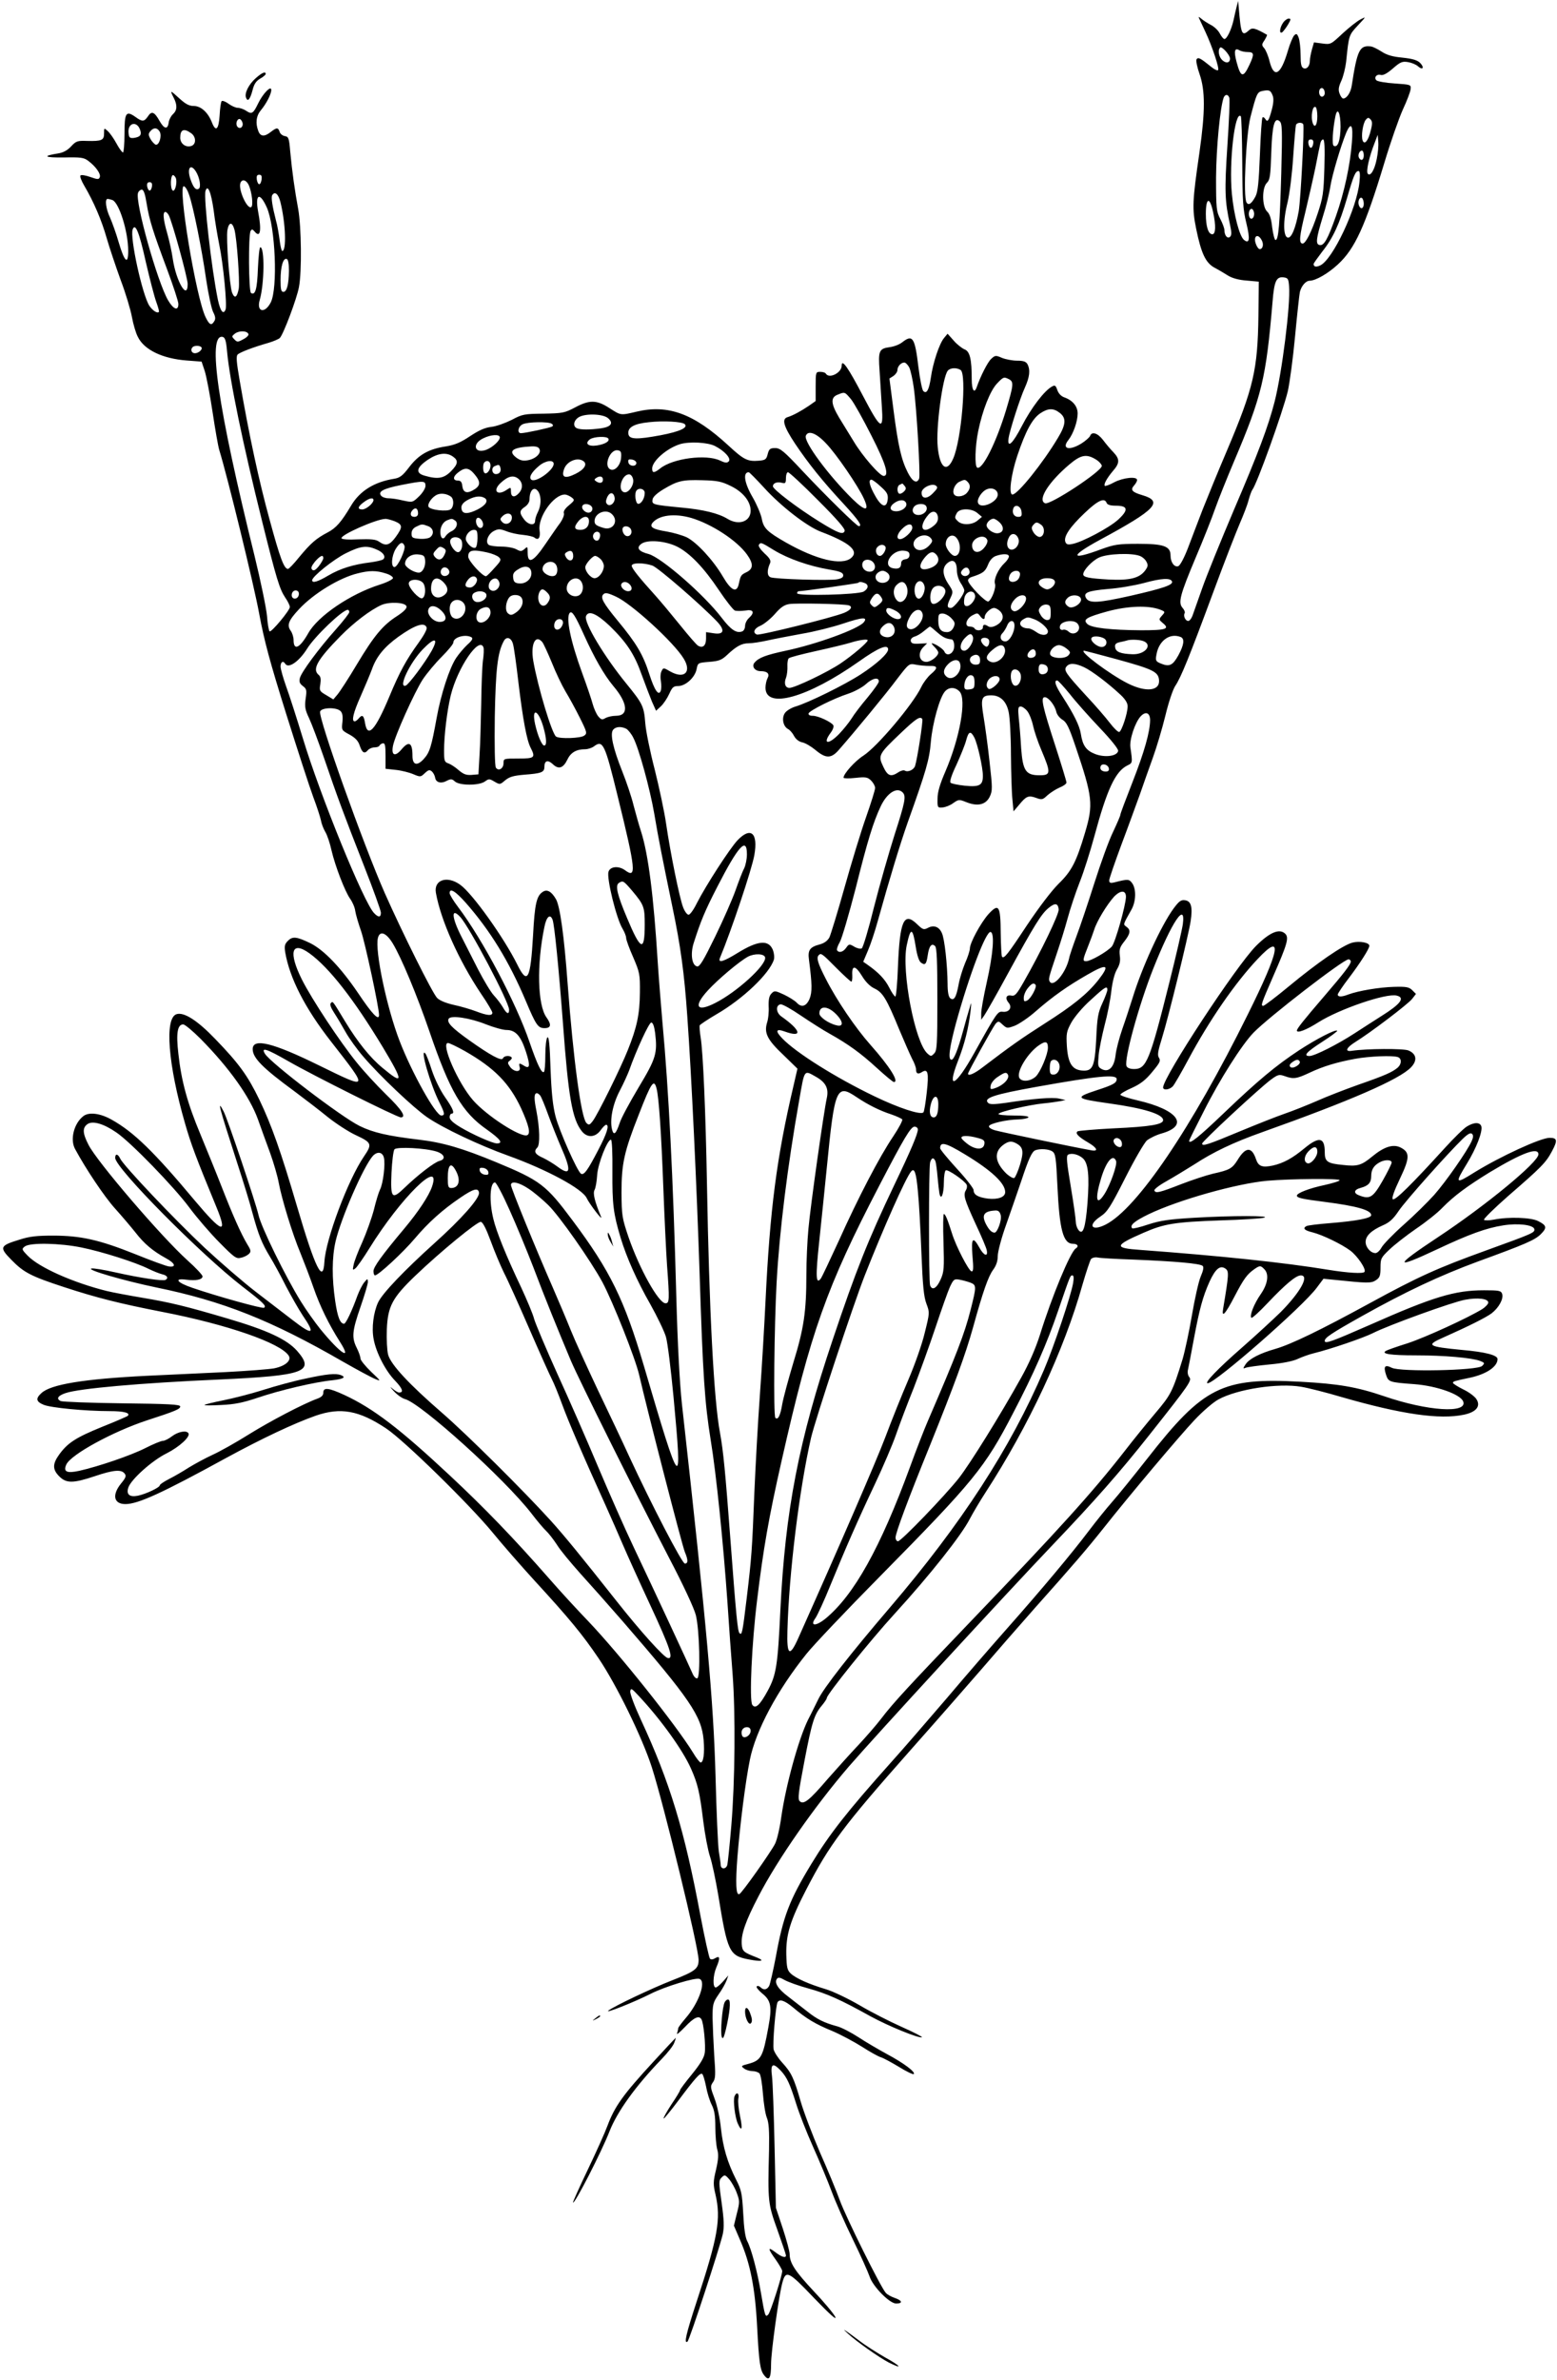 <?xml version="1.0" standalone="no"?>
<!DOCTYPE svg PUBLIC "-//W3C//DTD SVG 20010904//EN"
 "http://www.w3.org/TR/2001/REC-SVG-20010904/DTD/svg10.dtd">
<svg version="1.0" xmlns="http://www.w3.org/2000/svg"
 width="838pt" height="1280pt" viewBox="0 0 838 1280"
 preserveAspectRatio="xMidYMid meet">
<g transform="translate(0,1280) scale(0.1,-0.1)"
fill="#000000" stroke="none">
<path d="M6656 12765 c-4 -16 -12 -50 -17 -74 -12 -52 -36 -101 -49 -101 -5 0
-16 13 -25 30 -8 16 -30 37 -48 46 -17 9 -41 24 -51 33 -10 9 -17 12 -14 6 2
-5 18 -39 35 -75 38 -81 77 -199 69 -207 -4 -4 -19 3 -34 15 -62 50 -73 56
-82 43 -4 -7 3 -42 16 -79 31 -89 31 -200 0 -419 -39 -268 -40 -305 -18 -414
27 -132 51 -183 99 -209 21 -11 53 -30 72 -42 22 -14 58 -24 100 -27 l66 -6
-2 -184 c-4 -290 -26 -387 -170 -726 -47 -110 -105 -252 -130 -315 -24 -63
-60 -156 -79 -207 -20 -52 -42 -94 -52 -98 -21 -8 -42 20 -42 57 0 50 -36 63
-175 63 -106 0 -128 -4 -195 -28 -171 -64 -175 -40 -9 50 302 163 342 206 226
240 -54 16 -65 28 -43 52 9 10 16 23 16 29 0 21 -75 13 -123 -12 -25 -14 -48
-22 -51 -19 -7 8 12 42 45 81 36 41 36 63 2 99 -16 16 -41 46 -56 66 -29 38
-61 48 -70 22 -4 -8 -24 -26 -46 -40 -66 -41 -109 -30 -71 18 27 34 50 101 50
143 0 38 -26 70 -70 86 -18 6 -32 20 -39 39 -9 26 -13 29 -29 20 -41 -22 -112
-115 -162 -212 -49 -95 -79 -123 -72 -68 5 40 62 218 88 274 26 58 30 95 14
126 -8 14 -21 19 -56 19 -24 0 -61 7 -81 15 -34 15 -38 14 -59 -6 -19 -18 -57
-93 -77 -151 -13 -38 -27 -16 -27 41 0 110 -10 151 -39 162 -14 6 -41 27 -58
47 l-33 37 -19 -23 c-25 -29 -60 -134 -71 -213 -10 -67 -23 -90 -41 -72 -6 6
-18 64 -26 129 -19 159 -31 177 -87 133 -15 -12 -44 -23 -66 -26 -59 -8 -64
-19 -56 -128 3 -52 9 -138 12 -190 10 -136 -5 -128 -101 55 -80 153 -115 203
-115 163 0 -38 -67 -72 -85 -43 -3 6 -17 10 -31 10 -23 0 -24 -2 -24 -78 l0
-79 -37 -26 c-40 -27 -85 -52 -115 -61 -32 -10 -20 -50 41 -142 72 -107 146
-200 264 -327 79 -86 100 -117 79 -117 -11 0 -173 159 -304 298 -99 106 -119
122 -146 122 -27 0 -33 -5 -40 -32 -7 -29 -13 -33 -47 -36 -61 -5 -81 4 -166
83 -185 170 -323 221 -492 181 -89 -21 -84 -21 -147 19 -69 45 -108 45 -186 3
-55 -29 -66 -31 -169 -33 -103 -1 -114 -3 -170 -33 -34 -17 -83 -35 -110 -38
-36 -4 -68 -19 -115 -50 -51 -34 -81 -47 -130 -55 -93 -14 -147 -45 -198 -112
-35 -46 -50 -57 -80 -62 -107 -17 -185 -65 -232 -144 -53 -89 -81 -121 -127
-145 -61 -32 -90 -57 -153 -133 -28 -35 -55 -63 -60 -63 -21 0 -42 55 -99 265
-57 207 -110 452 -161 748 -17 98 -20 131 -11 140 12 12 82 39 166 63 27 8 55
20 61 26 20 21 92 213 103 274 16 83 13 325 -4 419 -18 97 -33 202 -43 310 -6
72 -9 80 -29 83 -12 2 -25 12 -28 23 -8 24 -16 24 -48 -1 -34 -27 -56 -25 -67
6 -16 42 -11 81 14 111 30 36 56 87 56 109 0 27 -45 -19 -71 -73 -26 -54 -34
-59 -64 -39 -13 9 -34 16 -45 16 -11 0 -34 10 -50 22 -16 12 -33 18 -37 14 -4
-4 -9 -38 -11 -77 -5 -77 -21 -91 -42 -36 -21 53 -59 87 -97 87 -25 0 -44 10
-78 41 -49 45 -52 46 -30 3 20 -39 19 -67 -4 -88 -11 -10 -21 -30 -23 -44 -5
-40 -24 -37 -49 7 -28 50 -43 56 -63 25 -20 -29 -30 -30 -67 -3 -51 36 -59 23
-59 -91 0 -55 -4 -100 -8 -100 -5 0 -21 22 -35 48 -14 26 -35 56 -47 67 -20
18 -20 18 -20 -13 0 -36 -12 -42 -92 -40 -51 2 -59 -1 -85 -29 -19 -21 -43
-34 -69 -38 -88 -14 -77 -23 28 -22 93 2 110 0 134 -19 39 -29 68 -70 61 -87
-5 -13 -11 -13 -51 1 -25 9 -49 13 -53 8 -4 -4 5 -29 20 -54 52 -88 94 -187
121 -282 15 -52 49 -153 75 -225 27 -71 54 -161 61 -200 7 -38 21 -87 32 -107
34 -70 133 -117 263 -127 l80 -6 17 -51 c9 -28 28 -127 42 -220 14 -93 30
-185 36 -204 45 -146 187 -727 215 -881 28 -150 58 -260 146 -541 61 -194 126
-394 145 -445 19 -50 37 -106 41 -124 3 -19 14 -47 24 -64 10 -16 25 -61 33
-98 20 -86 73 -223 101 -262 12 -17 25 -46 27 -65 3 -19 17 -67 31 -107 21
-59 97 -412 97 -452 0 -34 -36 3 -113 118 -93 137 -183 231 -257 268 -73 35
-95 38 -120 13 -18 -18 -20 -28 -15 -62 24 -139 106 -300 245 -478 207 -265
208 -263 -62 -131 -252 124 -358 149 -358 88 0 -47 53 -101 225 -227 55 -41
136 -103 180 -139 44 -35 113 -80 153 -98 83 -39 86 -47 41 -113 -86 -126
-206 -446 -213 -567 -7 -121 -49 -36 -147 297 -88 299 -137 437 -203 575 -62
128 -109 194 -238 327 -95 99 -168 146 -208 133 -65 -21 -46 -270 46 -588 32
-111 56 -176 169 -450 62 -150 31 -140 -117 36 -219 262 -328 368 -446 434
-61 35 -123 43 -153 20 -51 -39 -73 -126 -45 -177 57 -106 158 -257 215 -320
37 -41 86 -99 110 -129 48 -62 94 -100 163 -138 50 -27 59 -50 18 -45 -13 1
-95 31 -184 67 -193 77 -292 99 -441 99 -86 0 -126 -4 -181 -22 -105 -32 -109
-41 -43 -108 67 -69 107 -89 284 -147 177 -58 302 -89 527 -133 352 -68 639
-168 682 -236 16 -26 -19 -56 -79 -68 -28 -5 -144 -14 -260 -20 -115 -5 -307
-15 -425 -20 -339 -17 -517 -46 -567 -93 -32 -29 -29 -46 12 -63 39 -16 224
-34 357 -34 76 0 112 -10 95 -26 -2 -2 -63 -29 -136 -58 -143 -58 -187 -87
-232 -149 -37 -51 -37 -81 0 -118 38 -38 74 -38 191 1 101 34 142 37 160 15
11 -13 8 -22 -19 -55 -49 -61 -39 -110 24 -110 68 0 197 59 542 248 195 106
365 186 481 227 135 47 234 29 380 -68 98 -65 453 -413 575 -562 49 -60 151
-177 227 -260 183 -199 257 -289 342 -415 96 -142 234 -424 286 -585 65 -202
252 -970 252 -1037 0 -47 -18 -61 -141 -109 -110 -43 -311 -138 -344 -163 -26
-20 138 45 227 90 77 39 241 89 263 80 37 -14 -4 -129 -73 -209 -23 -27 -42
-52 -42 -57 0 -5 -3 -17 -6 -27 -4 -10 15 6 43 35 48 51 75 63 88 41 12 -18
24 -142 18 -181 -3 -25 -25 -61 -69 -115 -35 -43 -64 -81 -64 -86 0 -4 -21
-39 -47 -77 -25 -39 -44 -72 -41 -75 2 -2 38 42 80 98 89 119 116 149 127 142
5 -2 14 -33 21 -67 6 -34 20 -79 31 -100 14 -28 19 -58 19 -120 0 -46 5 -99
10 -118 8 -27 7 -52 -6 -109 -16 -66 -16 -80 -3 -135 30 -131 13 -228 -101
-574 -58 -177 -70 -230 -50 -217 10 6 172 500 190 578 8 38 7 75 -6 168 -16
113 -16 121 0 137 16 16 19 15 41 -10 12 -14 31 -47 40 -72 16 -43 17 -50 1
-111 l-16 -66 33 -77 c55 -126 81 -256 92 -467 10 -192 16 -234 38 -261 26
-34 37 -17 37 61 0 66 42 367 60 434 19 73 32 67 172 -80 86 -89 124 -123 113
-100 -9 18 -61 80 -115 137 -101 108 -130 152 -130 200 0 15 -17 77 -37 138
l-37 111 -7 325 c-4 179 -10 351 -14 382 -9 68 4 76 47 31 34 -37 49 -70 83
-178 15 -49 56 -154 91 -232 35 -78 80 -186 100 -240 20 -54 71 -170 114 -258
43 -88 83 -178 90 -199 17 -54 108 -146 143 -146 37 0 34 16 -7 30 -18 6 -41
18 -49 28 -27 30 -213 404 -247 497 -18 50 -66 166 -107 258 -40 93 -87 216
-104 275 -37 128 -50 154 -100 209 -21 23 -41 54 -45 69 -7 27 11 238 21 255
12 18 38 9 84 -29 71 -60 120 -89 210 -126 45 -19 116 -57 159 -84 42 -27 88
-53 102 -57 14 -4 58 -28 98 -52 40 -25 76 -42 80 -39 11 11 -55 60 -143 107
-44 24 -113 64 -154 91 -40 26 -92 53 -115 59 -70 19 -109 38 -161 80 -28 21
-74 58 -103 80 -56 42 -76 76 -60 96 7 9 17 7 41 -7 18 -10 75 -31 127 -45
101 -28 173 -60 335 -150 97 -53 259 -119 277 -113 5 2 -44 27 -109 56 -65 29
-167 81 -226 116 -60 35 -141 74 -180 86 -94 28 -163 59 -191 85 -19 18 -22
32 -24 102 -2 107 20 181 108 351 126 243 199 340 559 747 137 154 308 350
382 435 73 85 203 234 288 330 208 233 280 317 370 430 139 176 409 496 489
581 44 47 102 97 130 112 103 56 322 89 445 68 37 -6 136 -31 220 -56 320 -92
526 -122 657 -94 66 14 91 46 66 84 -9 14 -41 38 -71 52 -30 15 -55 31 -55 35
0 8 6 10 93 28 87 19 147 59 147 100 0 21 -65 38 -190 49 -186 18 -198 25
-102 67 137 61 229 107 260 130 39 30 65 78 57 104 -6 18 -16 20 -98 20 -157
0 -273 -35 -614 -186 -205 -90 -243 -104 -243 -86 0 17 36 41 200 133 236 132
419 218 625 294 255 93 306 115 338 147 34 34 32 47 -14 70 -38 20 -160 24
-239 8 -25 -5 -49 -5 -53 -1 -4 4 54 61 129 127 180 156 204 180 237 242 31
58 29 72 -13 72 -48 0 -265 -100 -403 -185 -105 -66 -108 -62 -42 46 51 83 85
172 78 200 -7 24 -39 24 -78 0 -17 -10 -71 -63 -120 -117 -173 -190 -268 -285
-279 -274 -6 6 7 44 39 111 54 113 54 142 1 168 -39 18 -87 3 -150 -49 -58
-48 -80 -55 -157 -46 -86 8 -99 18 -99 69 0 80 -30 86 -109 21 -65 -54 -113
-80 -170 -93 -57 -12 -78 -5 -91 34 -23 69 -56 67 -99 -4 -29 -46 -42 -54
-133 -74 -37 -9 -113 -34 -170 -56 -118 -46 -139 -51 -145 -34 -2 6 26 28 64
49 37 21 105 62 151 91 101 66 209 118 367 174 472 168 737 283 799 348 36 37
30 73 -14 91 -26 11 -224 10 -305 -2 -39 -6 -29 17 19 47 81 50 283 203 306
232 l21 27 -20 20 c-17 17 -32 20 -99 18 -78 -2 -191 -21 -245 -41 -36 -14
-57 -14 -57 0 0 5 27 46 61 90 59 78 109 156 109 172 0 17 -52 27 -91 17 -52
-14 -186 -106 -342 -235 -70 -58 -132 -105 -138 -105 -15 0 -10 13 54 160 75
171 85 206 65 227 -31 31 -84 9 -158 -65 -106 -106 -500 -706 -500 -761 0 -17
35 -13 53 7 8 9 45 73 82 142 114 213 253 414 374 542 138 147 121 52 -54
-300 -302 -610 -596 -1044 -765 -1129 -76 -38 -98 -3 -27 44 37 25 53 49 133
207 50 99 103 190 117 202 15 12 51 30 81 38 148 43 86 127 -130 177 -52 12
-94 26 -94 31 0 5 28 22 63 37 46 21 74 43 109 86 40 48 46 59 36 75 -10 15
-6 36 16 107 35 112 142 550 154 627 12 78 3 110 -31 114 -21 3 -32 -6 -61
-45 -67 -92 -170 -316 -221 -483 -13 -41 -37 -115 -54 -163 -17 -49 -34 -113
-37 -144 -8 -65 -37 -93 -75 -73 -20 11 -21 17 -16 74 3 33 18 106 32 161 15
55 31 137 36 182 6 51 17 95 30 118 16 27 20 46 16 75 -4 33 0 46 24 76 33 42
36 62 12 79 -19 14 -20 9 28 95 23 43 25 107 3 139 -17 23 -22 24 -96 5 -22
-5 -28 -3 -28 11 0 9 30 96 66 193 37 98 81 220 100 272 18 52 49 140 69 195
20 55 50 156 67 225 17 71 40 140 53 160 31 46 75 154 205 505 59 160 124 326
143 370 19 44 41 100 47 125 7 25 16 50 20 55 25 31 163 415 191 530 10 44 28
176 39 294 11 117 23 225 26 240 8 33 32 61 53 61 33 1 98 38 152 88 91 84
146 203 250 547 33 110 78 238 99 285 22 47 41 97 42 110 3 25 1 25 -85 31
-48 3 -93 11 -99 17 -15 15 1 35 23 29 13 -4 35 8 66 35 40 35 51 39 81 34 19
-3 43 -13 53 -22 27 -24 37 -8 12 18 -16 15 -40 22 -95 28 -54 5 -84 14 -113
33 -22 14 -47 26 -55 27 -62 8 -75 -16 -105 -212 -6 -37 -27 -68 -46 -68 -5 0
-14 12 -19 26 -8 20 -6 36 9 69 11 24 22 70 26 102 15 145 14 143 63 196 45
48 46 49 15 33 -18 -9 -61 -43 -97 -76 -63 -59 -64 -60 -109 -54 l-45 6 -11
-38 c-6 -22 -11 -48 -11 -59 0 -30 -16 -49 -34 -42 -12 5 -16 21 -16 71 0 36
-5 77 -10 92 -9 24 -13 25 -25 13 -7 -8 -23 -45 -34 -84 -38 -128 -74 -149
-98 -55 -7 30 -21 62 -29 71 -14 16 -14 20 2 43 9 15 15 28 13 29 -65 37 -79
40 -97 24 -38 -34 -43 -23 -55 123 l-3 35 -8 -30z m-36 -280 c0 -23 -20 -28
-41 -9 -19 17 -26 54 -12 68 9 9 53 -40 53 -59z m94 35 c36 0 38 -10 11 -68
-34 -73 -47 -70 -70 16 -15 58 -10 76 15 62 10 -6 30 -10 44 -10z m416 -221
c0 -10 -7 -19 -15 -19 -15 0 -21 31 -9 43 11 10 24 -3 24 -24z m-280 -14 c6
-15 4 -42 -5 -75 -16 -60 -23 -70 -35 -50 -5 8 -12 12 -15 8 -4 -4 -10 -93
-14 -200 -6 -150 -11 -200 -24 -225 -21 -39 -37 -50 -48 -32 -19 30 -3 362 21
459 33 127 36 135 66 141 36 7 43 3 54 -26z m-234 -10 c4 -9 -1 -125 -10 -258
-16 -243 -14 -299 14 -425 9 -41 9 -57 1 -65 -14 -14 -31 6 -31 35 0 10 -10
37 -22 60 -21 40 -23 55 -23 223 1 161 22 378 41 430 8 19 23 19 30 0z m474
-100 c0 -45 -13 -67 -24 -39 -13 35 -2 99 15 88 5 -3 9 -25 9 -49z m125 -57
c-1 -75 -15 -115 -37 -102 -10 6 -5 87 9 157 11 55 28 21 28 -55z m-529 -191
c1 -210 4 -253 22 -327 21 -86 17 -115 -13 -90 -24 20 -54 133 -65 248 -16
170 16 449 48 417 4 -4 7 -115 8 -248z m692 173 c-13 -56 -34 -82 -44 -56 -9
23 1 93 17 112 10 12 15 13 25 2 10 -10 11 -23 2 -58z m-6074 43 c9 -22 -10
-41 -25 -26 -13 13 -5 43 10 43 5 0 12 -8 15 -17z m5592 -273 c-8 -281 -15
-361 -31 -361 -5 0 -13 31 -18 68 -5 47 -13 72 -27 85 -28 26 -29 129 -1 155
16 16 19 37 23 158 5 151 17 197 45 173 14 -12 15 -43 9 -278z m-6141 229 c8
-25 -1 -36 -35 -41 -21 -2 -26 2 -28 25 -7 57 46 70 63 16z m6259 33 c7 -12
-13 -399 -24 -467 -16 -90 -39 -147 -59 -143 -25 5 -26 92 -1 190 11 48 24
150 30 243 6 88 13 166 15 173 5 13 31 16 39 4z m262 -98 c-9 -121 -41 -270
-86 -397 -44 -124 -64 -160 -88 -155 -22 5 -19 33 18 154 17 53 35 126 40 161
10 63 56 217 85 288 27 63 39 43 31 -51z m-6416 57 c12 -24 -4 -75 -23 -69 -6
3 -19 16 -27 30 -12 22 -12 29 -1 42 18 22 38 20 51 -3z m168 -7 c28 -19 29
-60 2 -69 -30 -10 -60 12 -60 44 0 44 19 53 58 25z m6382 -138 c-12 -61 -34
-96 -48 -81 -11 11 6 89 36 165 l17 45 3 -38 c2 -21 -2 -62 -8 -91z m-342 82
c-2 -13 -7 -23 -13 -23 -5 0 -11 10 -13 23 -2 15 2 22 13 22 11 0 15 -7 13
-22z m60 -130 c-4 -139 -8 -162 -37 -249 -33 -99 -64 -159 -80 -159 -21 0 -18
38 14 167 18 76 43 185 55 243 11 58 23 115 26 128 2 12 9 22 15 22 8 0 10
-45 7 -152z m212 67 c0 -26 -14 -33 -25 -15 -9 14 1 40 15 40 5 0 10 -11 10
-25z m-6286 -87 c21 -33 29 -85 16 -93 -16 -10 -29 5 -45 51 -20 59 0 87 29
42z m6263 -55 c-13 -142 -144 -420 -212 -451 -22 -10 -35 -7 -35 8 0 4 21 33
46 66 59 74 93 149 134 289 35 121 45 145 62 145 7 0 9 -19 5 -57z m-6369 13
c5 -26 -7 -68 -18 -61 -15 9 -13 88 3 83 6 -3 14 -13 15 -22z m460 -1 c-2 -14
-7 -26 -13 -26 -5 0 -11 12 -13 26 -2 18 1 25 13 25 12 0 15 -7 13 -25z m-69
-31 c17 -39 25 -110 13 -118 -22 -13 -71 96 -58 130 9 23 32 16 45 -12z m-521
-6 c-2 -13 -7 -23 -13 -23 -5 0 -11 10 -13 23 -2 15 2 22 13 22 11 0 15 -7 13
-22z m199 -44 c23 -63 70 -298 92 -454 12 -80 29 -160 38 -178 13 -25 14 -38
6 -50 -15 -25 -26 -20 -46 21 -52 104 -153 717 -117 705 8 -2 20 -22 27 -44z
m133 -86 c6 -51 20 -134 30 -184 22 -105 43 -325 34 -349 -12 -30 -28 -9 -41
51 -35 169 -78 551 -67 587 12 38 30 -6 44 -105z m-361 38 c15 -91 33 -148
110 -354 33 -89 61 -173 61 -187 0 -39 -26 -30 -55 19 -58 99 -180 533 -162
579 3 9 13 17 20 17 10 0 18 -23 26 -74z m720 8 c28 -112 34 -264 10 -264 -4
0 -10 26 -14 58 -4 31 -12 80 -20 107 -19 74 -27 124 -20 135 14 23 33 7 44
-36z m-73 -30 c46 -104 60 -435 21 -511 -32 -62 -78 -51 -59 14 25 87 27 283
3 283 -5 0 -10 -52 -13 -115 -4 -111 -14 -145 -37 -131 -13 8 -15 314 -2 334
6 10 10 10 21 -3 31 -38 39 4 19 108 -17 94 9 106 47 21z m5904 20 c0 -26 -17
-33 -26 -9 -8 20 3 48 16 40 5 -3 10 -17 10 -31z m-6735 20 c36 -14 85 -170
85 -274 0 -77 -20 -59 -51 46 -14 49 -36 109 -47 134 -22 46 -29 100 -13 100
5 0 17 -3 26 -6z m5924 -65 c16 -73 14 -119 -4 -119 -22 0 -35 42 -35 109 0
89 21 95 39 10z m221 -9 c0 -25 -18 -36 -26 -16 -8 21 3 49 16 41 5 -3 10 -15
10 -25z m-5842 -7 c19 -36 102 -338 102 -370 0 -92 -62 13 -80 134 -5 37 -19
99 -30 138 -22 76 -25 115 -10 115 5 0 13 -8 18 -17z m354 -79 c13 -49 29
-276 23 -316 -9 -48 -22 -57 -36 -22 -14 40 -33 292 -25 337 8 44 26 45 38 1z
m-477 -174 c21 -91 46 -187 56 -214 10 -28 17 -52 14 -54 -9 -9 -34 8 -51 33
-38 58 -106 369 -90 411 14 37 35 -13 71 -176z m6005 119 c13 -22 7 -49 -10
-49 -6 0 -15 12 -20 26 -17 43 9 62 30 23z m-5235 -165 c-1 -74 -11 -114 -30
-114 -12 0 -15 14 -15 64 0 72 14 120 33 113 8 -2 12 -25 12 -63z m5383 -84
c8 -100 -38 -464 -78 -621 -34 -132 -87 -274 -220 -584 -70 -165 -147 -354
-170 -420 -23 -66 -47 -132 -52 -147 -6 -16 -16 -28 -23 -28 -15 0 -28 28 -19
42 3 5 -2 18 -11 28 -25 28 -15 68 70 270 41 96 88 215 105 264 17 48 63 163
102 255 150 353 172 446 207 858 9 111 20 136 60 131 23 -3 26 -8 29 -48z
m-5601 -257 c3 -6 -10 -19 -28 -28 -29 -16 -33 -16 -48 0 -15 15 -14 17 4 31
23 17 66 15 72 -3z m-115 -93 c14 -154 85 -498 189 -915 77 -310 94 -364 124
-409 14 -20 25 -43 25 -51 0 -18 -99 -137 -109 -131 -4 3 -11 40 -14 83 -4 43
-34 188 -67 323 -199 804 -255 1194 -172 1178 13 -3 19 -19 24 -78z m-139 23
c11 -10 -13 -33 -34 -33 -18 0 -26 20 -12 33 8 9 38 9 46 0z m3811 -110 c7
-16 18 -64 24 -108 16 -115 36 -469 29 -489 -12 -30 -36 -17 -61 32 -35 69
-52 143 -77 336 l-22 170 22 14 c11 8 21 22 21 31 0 20 19 41 37 41 7 0 19
-12 27 -27z m276 -13 c34 -22 5 -376 -40 -477 -34 -78 -72 -50 -83 62 -11 101
26 377 54 411 13 16 47 18 69 4z m261 -50 c26 -14 24 -31 -16 -165 -54 -178
-129 -326 -156 -310 -14 9 -11 115 6 197 23 112 64 215 100 254 36 38 38 38
66 24z m-851 -107 c17 -21 66 -109 110 -196 78 -153 97 -217 66 -217 -21 0
-115 108 -162 187 -23 37 -58 95 -78 127 -44 74 -47 108 -8 123 39 16 38 16
72 -24z m1124 -74 c36 -28 33 -63 -10 -134 -81 -136 -217 -305 -245 -305 -21
0 -8 106 26 208 45 134 81 200 124 229 42 28 71 29 105 2z m-2433 -27 c33 -27
19 -48 -37 -56 -59 -8 -108 -8 -128 0 -23 9 -20 40 6 58 32 23 129 21 159 -2z
m414 -33 c20 -19 -25 -40 -129 -60 -129 -24 -170 -23 -174 7 -5 35 30 55 110
63 80 9 178 3 193 -10z m-716 2 c8 -5 9 -11 3 -15 -11 -7 -146 -36 -168 -36
-22 0 -16 36 9 48 27 13 137 15 156 3z m1475 -104 c56 -57 176 -233 206 -300
31 -68 8 -69 -61 -2 -131 129 -264 309 -252 341 12 31 56 15 107 -39z m-1754
30 c0 -18 -39 -53 -72 -66 -64 -24 -80 31 -18 61 42 21 90 24 90 5z m584 -6
c9 -14 -17 -30 -61 -37 -47 -7 -68 10 -38 33 21 15 91 18 99 4z m574 -40 c53
-27 89 -68 74 -83 -9 -9 -20 -8 -47 5 -74 35 -253 12 -321 -42 -33 -26 -44
-27 -44 -1 0 40 79 109 150 131 50 15 149 10 188 -10z m-944 -18 c9 -23 -23
-52 -65 -59 -26 -4 -41 0 -62 16 -44 35 -17 54 84 59 26 1 39 -4 43 -16z m439
-42 c-2 -44 -36 -80 -61 -64 -33 21 2 107 42 101 17 -2 21 -9 19 -37z m-905 3
c30 -21 28 -40 -12 -80 -37 -37 -70 -43 -139 -23 -53 14 -47 44 17 87 53 35
99 41 134 16z m3466 -19 c14 -10 26 -24 26 -31 0 -29 -277 -211 -305 -201 -43
17 19 115 132 210 63 53 93 57 147 22z m-2766 -4 c26 -16 8 -46 -41 -70 -57
-28 -77 -19 -61 26 14 41 70 65 102 44z m287 -11 c0 -22 -39 -19 -43 3 -3 15
1 18 20 15 12 -2 23 -10 23 -18z m-785 -14 c0 -25 -22 -51 -33 -39 -9 8 -9 48
0 56 14 15 33 6 33 -17z m340 9 c0 -34 -94 -101 -119 -86 -17 11 -2 40 40 75
34 29 79 35 79 11z m-288 -17 c8 -21 -2 -38 -23 -38 -22 0 -27 35 -6 43 20 9
25 8 29 -5z m-138 -39 c36 -43 33 -64 -12 -88 -32 -17 -50 -8 -54 26 -2 20 -9
28 -22 28 -30 0 -30 21 0 44 37 29 58 26 88 -10z m1559 -73 c92 -101 231 -208
305 -236 156 -59 208 -104 162 -142 -51 -41 -186 -9 -350 84 -100 57 -121 77
-130 128 -5 25 -27 77 -49 115 -45 77 -54 135 -21 135 3 0 41 -38 83 -84z
m289 -66 c105 -105 148 -155 144 -166 -8 -22 -35 -12 -134 49 -121 75 -252
175 -252 191 0 18 22 26 49 19 18 -5 21 -1 21 26 0 17 5 31 11 31 6 0 79 -67
161 -150z m-994 109 c4 -33 -29 -75 -51 -66 -37 14 -6 102 32 95 9 -2 17 -15
19 -29z m-616 4 c22 -20 23 -51 1 -75 -23 -26 -43 -23 -43 8 0 24 -1 24 -22
10 -50 -35 -79 -7 -35 35 41 39 72 46 99 22z m453 -3 c0 -18 -16 -22 -35 -10
-13 9 -13 11 0 20 19 12 35 8 35 -10z m688 -34 c66 -32 107 -83 107 -133 0
-58 -63 -81 -124 -44 -49 30 -129 50 -250 61 -153 15 -158 16 -154 43 2 14 22
33 58 55 77 46 102 52 210 49 82 -2 104 -7 153 -31z m807 -3 c34 -30 40 -42
38 -67 -5 -51 -33 -45 -67 16 -31 54 -39 88 -21 88 5 0 28 -16 50 -37z m468
25 c17 -17 15 -38 -5 -60 -18 -20 -58 -24 -68 -7 -12 18 4 55 27 67 30 14 32
14 46 0z m-2918 -21 c0 -13 -15 -38 -35 -57 -34 -33 -35 -33 -86 -22 -28 7
-63 12 -79 12 -15 0 -33 6 -39 14 -18 22 12 38 107 57 122 24 132 24 132 -4z
m2579 -1 c9 -11 8 -18 -4 -30 -9 -9 -21 -14 -26 -11 -13 9 -11 43 4 48 6 3 13
6 13 6 1 1 7 -5 13 -13z m152 -39 c-32 -33 -61 -31 -61 3 0 27 58 54 78 37 11
-8 7 -16 -17 -40z m349 -7 c0 -41 -93 -81 -106 -45 -8 20 21 64 49 74 28 11
57 -4 57 -29z m-2470 11 c14 -28 12 -71 -5 -105 -8 -15 -15 -37 -15 -47 0 -28
-35 -24 -59 7 -27 35 -26 48 4 68 15 10 25 26 25 40 0 54 29 75 50 37z m570
-2 c0 -29 -18 -59 -35 -59 -15 0 -22 60 -8 73 15 16 43 6 43 -14z m-1042 -21
c16 -14 15 -53 -2 -67 -18 -15 -113 -4 -120 14 -6 17 21 54 48 65 22 9 53 4
74 -12z m880 -5 c4 -26 -24 -51 -40 -35 -9 9 -8 18 0 38 14 29 35 28 40 -3z
m-232 2 c18 -14 18 -16 -14 -43 -21 -17 -31 -33 -27 -43 3 -8 -6 -31 -19 -50
-14 -18 -50 -71 -81 -116 -64 -95 -95 -110 -95 -46 0 34 -1 35 -17 20 -16 -13
-21 -14 -43 -2 -14 8 -50 15 -80 15 -30 0 -61 4 -69 9 -21 14 -5 58 27 75 24
12 32 12 67 -1 22 -9 63 -18 90 -20 28 -3 55 -9 62 -15 21 -17 33 1 27 40 -10
70 75 192 136 192 9 0 25 -7 36 -15z m-467 -4 c21 -14 6 -38 -38 -61 -48 -24
-77 -26 -85 -5 -9 24 3 42 37 59 36 18 65 20 86 7z m-599 -11 c0 -17 -39 -50
-60 -50 -28 0 -25 15 8 39 29 22 52 27 52 11z m2867 -16 c8 -20 -21 -44 -53
-44 -34 0 -41 21 -14 42 28 22 59 23 67 2z m1079 1 c4 -10 20 -15 50 -15 66 0
69 -23 11 -76 -48 -43 -192 -120 -246 -130 -24 -5 -32 -2 -37 11 -11 28 24 80
103 155 72 69 108 85 119 55z m-2768 -28 c2 -9 -4 -20 -13 -23 -20 -8 -50 19
-40 36 10 17 49 8 53 -13z m1798 8 c9 -21 -14 -45 -43 -45 -28 0 -40 24 -23
45 16 19 59 19 66 0z m512 -28 c3 -22 -1 -27 -18 -27 -23 0 -35 22 -26 46 10
25 41 12 44 -19z m-3248 -8 c0 -12 -7 -19 -20 -19 -22 0 -26 20 -8 38 15 15
28 6 28 -19z m3011 1 l24 -20 -24 -20 c-28 -24 -83 -26 -105 -4 -19 18 -19 20
-6 45 15 26 80 26 111 -1z m-1967 -6 c37 -36 6 -88 -44 -74 -41 12 -50 19 -50
37 0 44 63 69 94 37z m1754 -15 c2 -19 -5 -33 -24 -48 -63 -50 -83 -3 -26 62
22 24 46 17 50 -14z m-2293 -3 c0 -29 -31 -44 -51 -25 -14 15 -14 18 1 33 22
21 50 17 50 -8z m966 -2 c110 -33 245 -121 299 -196 36 -50 35 -78 -3 -96 -29
-14 -31 -17 -41 -64 -11 -49 -41 -35 -85 40 -52 89 -141 185 -195 212 -24 11
-72 25 -107 31 -75 12 -95 24 -77 47 35 42 119 52 209 26z m-1121 -35 c0 -11
-6 -19 -14 -19 -17 0 -31 34 -21 50 10 16 35 -8 35 -31z m570 18 c0 -29 -18
-47 -46 -47 -33 0 -37 14 -13 44 26 33 59 35 59 3z m-1045 -1 c43 -18 43 -31
5 -84 -33 -45 -53 -51 -89 -26 -18 13 -42 15 -112 13 -54 -3 -90 0 -91 6 -5
18 185 102 235 104 10 1 33 -6 52 -13z m323 5 c20 -12 11 -44 -17 -58 -14 -6
-28 -19 -33 -27 -13 -23 -28 -10 -28 23 0 29 16 56 40 64 21 8 24 8 38 -2z
m2933 -12 c25 -25 21 -53 -9 -57 -24 -4 -62 22 -62 43 0 15 21 35 37 35 7 0
22 -9 34 -21z m223 -12 c22 -16 18 -60 -6 -65 -9 -2 -24 8 -34 22 -13 21 -14
29 -4 41 15 18 21 19 44 2z m-3300 -7 c29 -11 34 -41 12 -59 -8 -7 -34 -11
-58 -9 -38 3 -43 6 -43 28 0 16 8 29 25 37 30 15 32 15 64 3z m2606 -9 c0 -21
-44 -61 -66 -61 -22 0 -16 29 11 55 29 30 55 32 55 6z m-1512 -15 c5 -23 -18
-39 -35 -24 -7 6 -13 19 -13 30 0 26 43 21 48 -6z m-828 -40 c0 -25 -5 -48
-10 -51 -12 -8 -37 10 -50 35 -12 22 14 60 41 60 16 0 19 -7 19 -44z m660 15
c0 -11 -5 -23 -11 -27 -15 -9 -33 12 -26 30 9 23 37 20 37 -3z m2251 -18 c11
-29 -18 -67 -44 -58 -19 8 -22 37 -6 66 13 25 39 21 50 -8z m-471 2 c11 -13 9
-20 -10 -40 -28 -29 -65 -32 -79 -7 -24 44 57 86 89 47z m138 2 c28 -33 22
-97 -9 -97 -18 0 -49 41 -49 63 0 40 36 61 58 34z m166 -12 c3 -8 -4 -26 -16
-40 -27 -34 -62 -31 -66 7 -5 43 67 72 82 33z m-2829 -5 c8 -27 -3 -60 -20
-60 -19 0 -49 46 -41 65 8 23 53 19 61 -5z m1159 -30 c69 -35 144 -113 225
-234 38 -57 77 -106 86 -110 9 -3 34 -3 56 0 45 8 53 -10 19 -41 -11 -10 -20
-29 -20 -42 0 -13 -7 -26 -15 -29 -31 -12 -61 8 -110 72 -95 125 -325 325
-394 344 -55 14 -68 34 -39 55 33 24 129 16 192 -15z m-1467 4 c7 -20 -36
-114 -54 -114 -20 0 -16 60 7 98 22 35 37 41 47 16z m1990 -24 c76 -46 189
-85 294 -103 55 -9 75 -16 77 -29 2 -12 -6 -19 -33 -24 -45 -8 -333 1 -358 11
-19 8 -20 37 -2 77 5 13 -3 27 -30 51 -21 20 -35 40 -31 46 10 15 10 16 83
-29z m598 20 c8 -13 -13 -50 -29 -50 -19 0 -29 30 -15 46 13 16 35 18 44 4z
m-2740 -15 c39 -15 55 -42 35 -55 -7 -4 -38 -11 -68 -15 -90 -11 -161 -33
-224 -70 -59 -35 -88 -43 -88 -26 0 20 115 112 181 145 78 39 112 44 164 21z
m364 6 c12 -8 13 -14 3 -35 -13 -29 -33 -33 -52 -11 -10 13 -10 19 5 35 20 23
24 23 44 11z m231 -22 c28 -6 57 -18 65 -26 14 -13 12 -19 -22 -56 -20 -23
-41 -44 -46 -46 -16 -6 -97 82 -97 105 0 35 22 40 100 23z m465 -20 c0 -28
-23 -32 -39 -6 -8 14 -8 20 4 27 22 14 35 6 35 -21z m1810 6 c0 -13 -8 -21
-22 -23 -15 -2 -23 -10 -23 -22 0 -25 -15 -33 -46 -26 -58 15 -4 100 60 94 23
-2 31 -8 31 -23z m145 1 c22 -27 8 -57 -35 -72 -58 -20 -69 11 -22 64 24 26
40 28 57 8z m-2752 -28 c4 -33 -13 -68 -34 -68 -27 0 -74 30 -74 47 0 31 32
54 69 51 31 -3 36 -7 39 -30z m3142 19 c0 -8 -11 -24 -24 -36 -33 -31 -59 -87
-51 -111 7 -21 -16 -83 -35 -95 -13 -8 -109 91 -110 113 0 7 8 15 18 18 62 20
74 29 89 65 9 24 24 41 41 48 39 14 72 13 72 -2z m704 3 c14 -5 30 -19 36 -31
10 -18 9 -26 -7 -48 -31 -41 -83 -54 -198 -48 -103 6 -135 12 -135 28 0 22 48
73 85 90 44 21 175 26 219 9z m-4394 -12 c0 -7 -11 -26 -24 -43 -18 -22 -28
-27 -36 -19 -8 8 -4 19 15 43 28 32 45 40 45 19z m1492 -5 c10 -9 18 -26 18
-37 0 -30 -27 -66 -50 -66 -20 0 -50 35 -50 59 0 17 39 61 53 61 6 0 19 -7 29
-17z m1468 -18 c18 -22 8 -50 -19 -50 -28 0 -47 25 -38 49 8 20 40 21 57 1z
m450 -44 c0 -20 9 -49 20 -66 11 -16 20 -35 20 -40 0 -23 -55 -95 -72 -95 -22
0 -23 12 -2 55 15 32 14 35 -12 74 -33 50 -34 89 -4 113 30 24 50 8 50 -41z
m-2162 37 c17 -17 15 -58 -4 -65 -23 -9 -64 14 -64 36 0 33 45 52 68 29z m523
-10 c30 -10 261 -210 348 -301 45 -48 37 -72 -19 -63 l-40 6 0 -35 c0 -38 -18
-53 -43 -38 -8 4 -52 55 -97 111 -46 57 -106 129 -134 160 -86 95 -126 145
-126 159 0 17 64 17 111 1z m-651 -42 c0 -32 -32 -58 -67 -54 -22 2 -29 9 -31
30 -3 22 3 32 29 47 38 24 69 13 69 -23z m-442 11 c4 -20 -25 -34 -40 -19 -15
15 -1 44 19 40 10 -2 19 -11 21 -21z m2800 0 c4 -21 -25 -34 -40 -19 -8 8 -8
16 2 27 16 19 34 15 38 -8z m-3143 -11 c22 -6 40 -18 40 -25 0 -7 -31 -23 -72
-36 -157 -50 -332 -168 -384 -261 -46 -81 -79 -96 -79 -36 0 15 -7 38 -16 50
-21 30 -11 55 45 115 78 84 217 169 316 193 63 16 100 16 150 0z m2706 -2 c17
-21 0 -49 -31 -49 -31 0 -48 28 -31 49 8 9 21 16 31 16 10 0 23 -7 31 -16z
m709 -2 c0 -10 -5 -23 -12 -30 -18 -18 -48 -15 -48 6 0 10 5 23 12 30 18 18
48 15 48 -6z m-2925 -22 c10 -16 -14 -50 -35 -50 -27 0 -32 13 -14 38 16 23
39 29 49 12z m-176 -24 c26 -28 25 -53 -4 -71 -33 -21 -65 -2 -65 38 0 58 32
73 69 33z m299 -2 c4 -25 -22 -49 -43 -40 -31 12 -9 70 25 64 8 -2 16 -13 18
-24z m442 5 c15 -28 5 -66 -20 -74 -28 -9 -60 12 -60 40 0 49 59 74 80 34z
m2547 5 c6 -17 -20 -44 -42 -44 -6 0 -20 6 -30 14 -29 21 -12 46 30 46 24 0
38 -5 42 -16z m631 -2 c6 -18 -45 -36 -225 -77 -170 -38 -219 -41 -237 -13
-18 30 7 40 117 50 57 4 144 19 193 32 95 26 145 29 152 8z m-4028 -12 c14
-26 9 -72 -8 -78 -17 -5 -72 55 -72 79 0 28 65 27 80 -1z m2695 -10 c8 -24
-11 -70 -30 -70 -20 0 -30 46 -17 76 13 26 38 24 47 -6z m-1587 8 c18 -18 14
-38 -7 -38 -22 0 -45 25 -36 40 8 13 28 13 43 -2z m1266 6 c23 -9 20 -31 -6
-46 -30 -17 -358 -25 -358 -9 0 6 4 11 9 11 24 0 316 42 320 45 6 7 16 6 35
-1z m226 -19 c19 -51 -28 -109 -56 -70 -19 25 -18 60 2 79 23 23 43 20 54 -9z
m208 -22 c4 -27 -43 -76 -67 -71 -19 4 -19 61 0 84 19 23 63 14 67 -13z
m-3481 -27 c-9 -23 -37 -20 -37 3 0 21 20 33 34 20 5 -4 6 -15 3 -23z m1337
18 c20 -19 20 -35 2 -59 -17 -23 -42 -14 -48 18 -5 26 7 57 22 57 5 0 16 -7
24 -16z m-327 -10 c8 -21 -24 -46 -52 -42 -23 4 -33 37 -13 49 22 14 58 10 65
-7z m2631 -7 c4 -21 -24 -57 -45 -57 -13 0 -17 12 -13 40 5 40 51 53 58 17z
m-1933 -6 c83 -37 313 -247 365 -334 44 -72 3 -111 -72 -69 -36 21 -38 22 -47
3 -6 -10 -8 -34 -4 -54 3 -20 3 -44 -1 -53 -11 -29 -33 2 -61 89 -34 107 -70
167 -171 289 -78 95 -94 124 -77 141 10 11 25 8 68 -12z m1429 -5 c9 -14 6
-21 -13 -37 -22 -18 -26 -18 -39 -5 -13 13 -13 18 2 41 19 28 33 29 50 1z
m-1936 -3 c13 -24 -1 -58 -33 -79 -21 -14 -28 -14 -41 -3 -17 14 -13 61 7 86
16 19 57 16 67 -4z m2714 -8 c-5 -29 -47 -69 -66 -62 -23 9 -20 37 6 64 27 29
65 28 60 -2z m296 3 c5 -24 -45 -55 -66 -42 -23 15 -25 30 -6 48 21 21 68 17
72 -6z m-3315 -37 c11 -45 -36 -87 -68 -61 -16 13 -20 57 -7 76 19 29 65 20
75 -15z m-315 -3 c2 -11 -15 -28 -50 -51 -77 -49 -124 -105 -217 -260 -45 -76
-93 -149 -105 -163 l-22 -26 -38 23 c-36 21 -38 24 -32 59 4 27 2 41 -9 50
-36 30 -8 81 118 209 72 73 160 140 220 167 44 19 131 14 135 -8z m2380 6 c23
-7 12 -25 -24 -40 -56 -24 -455 -123 -470 -117 -25 9 -15 34 20 48 18 8 53 36
76 62 31 36 51 50 78 54 37 6 296 1 320 -7z m1087 -39 c0 -33 -3 -40 -20 -40
-10 0 -26 12 -34 27 -13 22 -13 29 -1 43 7 9 23 15 34 13 17 -2 21 -10 21 -43z
m-3279 10 c33 -33 28 -60 -10 -60 -34 0 -71 41 -60 68 9 25 41 21 70 -8z m264
-10 c0 -27 -32 -58 -57 -53 -28 5 -24 59 6 74 31 16 51 8 51 -21z m3604 16
c28 -11 28 -12 10 -32 -18 -21 -18 -21 4 -40 40 -32 18 -39 -116 -39 -163 1
-270 13 -290 34 -25 24 -6 36 110 68 109 29 219 33 282 9z m-1424 -6 c33 -17
40 -45 12 -45 -24 0 -62 28 -62 46 0 18 14 18 50 -1z m564 -4 c12 -13 15 -27
11 -40 -8 -27 -56 -53 -76 -40 -20 13 -29 11 -29 -6 0 -17 -35 -21 -45 -5 -3
6 -15 10 -26 10 -30 0 -20 41 14 60 26 14 29 14 41 -2 15 -21 26 -23 26 -6 0
18 31 48 50 48 9 0 25 -9 34 -19z m-3504 -3 c0 -7 -33 -49 -72 -93 -92 -103
-186 -230 -194 -262 -5 -20 -1 -30 16 -43 20 -15 22 -22 15 -68 -6 -43 -3 -60
19 -106 14 -30 50 -126 80 -213 72 -211 107 -305 215 -580 50 -127 91 -241 91
-252 0 -26 -13 -27 -36 -3 -55 54 -292 636 -384 941 -33 108 -73 233 -90 279
-16 45 -30 94 -30 107 0 25 14 33 25 15 17 -28 74 11 118 81 40 65 190 209
219 209 4 0 8 -6 8 -12z m3085 -8 c11 -35 -40 -95 -71 -83 -20 7 -17 32 6 71
22 36 55 43 65 12z m-1822 -115 c55 -122 108 -215 158 -275 79 -93 84 -160 14
-160 -20 0 -45 -6 -56 -12 -18 -11 -23 -10 -40 10 -10 13 -23 43 -29 65 -6 23
-31 97 -56 165 -64 175 -90 303 -67 326 12 12 30 -17 76 -119z m138 49 c92
-90 133 -151 173 -264 19 -52 44 -117 55 -144 l22 -49 26 24 c14 13 34 43 45
67 16 36 23 42 48 42 40 0 90 46 99 90 7 35 7 35 68 40 52 4 67 10 95 36 52
49 80 64 118 64 19 0 64 7 100 15 36 8 119 24 185 36 66 11 166 36 223 55 102
34 135 37 111 7 -31 -37 -254 -118 -420 -153 -108 -23 -146 -38 -168 -64 -17
-20 1 -46 33 -46 36 0 50 -14 37 -38 -6 -11 -11 -34 -11 -51 0 -118 228 -53
503 141 104 74 157 96 157 65 0 -22 -61 -78 -147 -134 -86 -56 -282 -153 -354
-174 -22 -7 -48 -23 -55 -35 -18 -27 -9 -71 17 -85 10 -5 25 -22 33 -38 10
-18 26 -30 44 -34 16 -3 48 -22 71 -41 56 -47 85 -47 127 2 80 91 256 304 313
381 64 83 64 83 100 76 20 -4 53 -7 74 -7 45 2 47 -11 6 -45 -16 -14 -39 -44
-50 -67 -44 -93 -238 -323 -313 -371 -45 -29 -106 -97 -106 -118 0 -4 29 -5
64 -1 56 6 66 4 85 -15 11 -11 21 -29 21 -39 0 -11 -22 -81 -49 -158 -27 -76
-79 -247 -116 -379 -37 -132 -74 -252 -81 -267 -10 -18 -27 -31 -53 -38 -53
-14 -64 -31 -57 -82 17 -131 18 -174 3 -211 -18 -41 -44 -48 -70 -19 -10 10
-40 29 -67 42 -48 22 -52 23 -68 6 -12 -12 -16 -31 -15 -69 2 -29 -2 -69 -9
-89 -16 -55 2 -91 90 -174 l74 -72 -21 -91 c-91 -387 -127 -666 -151 -1161 -6
-124 -19 -349 -30 -500 -11 -151 -24 -390 -30 -530 -12 -308 -15 -348 -41
-565 -23 -191 -26 -202 -39 -189 -10 10 -18 93 -50 519 -26 345 -37 461 -55
559 -33 174 -58 656 -70 1336 -7 386 -21 711 -34 790 -5 30 -7 59 -5 65 3 5
43 32 91 60 143 83 284 218 308 293 4 13 1 36 -5 52 -23 57 -80 52 -189 -15
-78 -48 -108 -57 -96 -27 59 141 172 477 185 553 21 119 -19 154 -90 80 -42
-44 -171 -244 -219 -338 -17 -35 -37 -63 -45 -63 -8 0 -21 18 -29 39 -19 47
-69 293 -92 451 -9 63 -37 194 -61 290 -25 96 -48 209 -51 250 -7 91 -14 105
-101 212 -118 144 -231 331 -218 364 13 33 57 14 127 -52z m1839 41 c20 -21
22 -28 12 -50 -8 -16 -20 -25 -35 -25 -33 0 -47 18 -47 62 0 33 3 38 23 38 13
0 34 -11 47 -25z m447 -6 c33 -12 73 -48 73 -65 0 -23 -33 -25 -62 -4 -15 11
-34 20 -42 20 -44 0 -61 30 -28 49 22 13 25 13 59 0z m-2537 -18 c0 -10 -7
-24 -15 -31 -21 -17 -39 1 -30 29 8 27 45 28 45 2z m2430 -16 c0 -38 -27 -85
-49 -85 -25 0 -34 26 -16 44 8 8 19 26 25 40 13 34 40 34 40 1z m340 10 c26
-32 -17 -70 -48 -43 -9 9 -22 13 -29 11 -20 -7 -27 19 -8 34 25 17 70 17 85
-2z m-990 -14 c18 -36 -11 -68 -50 -56 -28 9 -32 33 -10 55 25 25 46 25 60 1z
m-2514 -6 c4 -9 -15 -43 -43 -82 -66 -91 -102 -156 -158 -291 -75 -179 -116
-224 -130 -143 -7 44 -15 50 -35 26 -7 -8 -16 -15 -21 -15 -19 0 -7 48 32 135
22 50 49 114 60 143 24 70 67 122 143 177 90 64 141 81 152 50z m2748 -26 c31
-27 47 -35 78 -38 13 -2 19 -41 8 -61 -13 -24 -38 -26 -47 -5 -5 14 -52 45
-68 45 -3 0 4 -9 15 -20 11 -11 20 -24 20 -30 0 -19 -40 -50 -64 -50 -39 0
-49 47 -16 80 l20 20 -42 -2 c-33 -2 -43 1 -46 14 -2 10 6 19 20 24 13 3 36
17 51 30 16 13 30 24 32 24 3 0 20 -14 39 -31z m192 -23 c9 -23 -24 -76 -46
-76 -27 0 -26 37 2 67 25 26 36 29 44 9z m-2698 -4 c9 -6 3 -17 -23 -40 -19
-18 -46 -50 -60 -71 -36 -54 -82 -195 -105 -323 -28 -154 -37 -185 -69 -220
-36 -40 -61 -33 -61 16 0 73 -19 83 -60 34 -34 -40 -55 -31 -45 20 10 54 116
289 160 357 22 33 68 88 102 122 35 35 63 69 63 77 0 29 66 47 98 28z m3413
-14 c11 -17 -1 -38 -21 -38 -26 0 -65 34 -55 49 9 15 65 7 76 -11z m403 16
c23 -9 19 -42 -12 -99 -30 -54 -48 -63 -94 -44 -27 11 -30 16 -24 47 12 75 71
119 130 96z m-3593 -38 c5 -16 18 -109 29 -205 24 -200 45 -313 66 -353 27
-53 22 -58 -66 -58 -79 0 -80 0 -80 -25 0 -29 -27 -45 -41 -24 -6 8 -8 120 -6
274 5 256 15 345 48 406 14 28 41 20 50 -15z m2562 21 c3 -8 1 -20 -3 -27 -7
-11 -11 -11 -24 -1 -9 8 -16 20 -16 27 0 18 36 18 43 1z m-3000 -58 c-36 -64
-124 -182 -140 -187 -42 -13 23 124 93 196 64 66 86 62 47 -9z m596 47 c6 -7
29 -57 51 -110 21 -53 54 -122 73 -154 19 -31 54 -95 77 -141 40 -80 41 -86
24 -98 -19 -14 -131 -18 -151 -5 -22 14 -98 265 -123 408 -15 89 12 145 49
100z m1751 10 c0 -12 -82 -81 -144 -123 -70 -48 -249 -133 -277 -133 -23 0
-31 25 -18 56 5 15 8 42 7 60 -1 19 2 38 7 43 6 6 73 23 150 40 77 17 160 37
185 45 45 14 90 20 90 12z m1477 -2 c61 -17 21 -75 -51 -73 -63 2 -91 12 -94
37 -3 16 3 23 25 28 15 3 33 7 38 9 17 6 59 5 82 -1z m-3545 -36 c3 -7 2 -40
-3 -73 -4 -33 -8 -136 -9 -230 -2 -93 -5 -217 -9 -275 l-6 -105 -37 -3 c-28
-2 -43 3 -70 26 -18 16 -43 32 -55 36 -21 7 -23 14 -23 69 0 80 16 214 36 297
37 149 153 320 176 258z m2805 -4 c15 -40 -42 -92 -79 -72 -26 13 -22 33 13
62 35 30 57 33 66 10z m334 -3 c20 -16 22 -21 10 -35 -19 -23 -94 -18 -99 5
-4 21 24 49 48 49 10 0 28 -8 41 -19z m-166 -27 c0 -12 -8 -20 -22 -22 -25 -4
-31 16 -11 36 17 17 33 10 33 -14z m432 -29 c197 -54 227 -68 231 -112 6 -60
-70 -68 -168 -19 -96 48 -267 176 -235 176 3 0 80 -20 172 -45z m-732 -5 c0
-20 -5 -25 -25 -25 -28 0 -41 32 -18 46 23 15 43 5 43 -21z m-109 -15 c18 -45
-37 -103 -71 -75 -21 17 -19 40 7 67 25 26 56 30 64 8z m458 -11 c21 -8 21
-40 0 -48 -21 -8 -34 1 -34 23 0 28 9 34 34 25z m211 -13 c41 -19 131 -87 198
-150 24 -23 37 -44 36 -61 0 -37 -32 -133 -45 -137 -6 -2 -29 20 -51 49 -22
29 -80 96 -128 147 -110 120 -121 136 -105 156 16 20 46 19 95 -4z m-345 -30
c14 -27 -4 -74 -28 -69 -17 3 -28 47 -18 74 8 20 34 17 46 -5z m-245 -51 c0
-31 -3 -35 -27 -38 -23 -3 -28 1 -28 18 0 32 19 62 38 58 12 -2 17 -13 17 -38z
m135 16 c0 -19 -47 -59 -59 -51 -18 11 -12 43 10 59 23 16 49 11 49 -8z m-650
-11 c0 -8 -28 -47 -61 -87 -34 -40 -73 -91 -86 -113 -14 -22 -44 -59 -66 -82
-59 -61 -92 -56 -46 6 12 16 18 34 14 40 -11 18 -82 51 -110 51 -17 0 -25 5
-23 13 5 15 134 80 214 106 33 11 75 34 93 50 35 33 71 41 71 16z m1027 -67
c31 -40 104 -122 161 -182 62 -65 102 -115 100 -125 -5 -28 -70 -37 -123 -17
-49 19 -68 45 -78 110 -7 43 -37 104 -97 197 -40 61 -49 89 -30 89 5 0 35 -33
67 -72z m-592 12 c38 -42 1 -249 -77 -430 -29 -67 -42 -110 -42 -145 -1 -49 0
-50 27 -48 15 1 41 11 57 23 30 21 32 21 72 5 61 -24 104 -13 125 30 15 32 15
46 -1 187 -9 84 -24 193 -32 241 -17 101 -12 117 41 117 49 0 82 -32 94 -91 6
-27 12 -130 12 -227 1 -97 4 -206 8 -242 l6 -64 29 34 c39 48 51 53 91 39 32
-12 37 -11 62 13 16 14 45 33 66 42 20 8 37 20 37 27 0 6 -27 95 -60 197 -70
215 -80 262 -57 262 20 0 54 -43 62 -78 3 -15 18 -34 33 -43 22 -13 35 -38 71
-145 92 -271 96 -311 51 -462 -47 -158 -72 -207 -143 -276 -38 -38 -105 -126
-170 -223 -105 -159 -123 -181 -134 -169 -3 3 -6 59 -7 125 -1 151 -10 165
-67 103 -41 -47 -99 -153 -99 -184 0 -10 -11 -46 -26 -79 -14 -34 -30 -86 -35
-117 -13 -68 -25 -87 -45 -71 -9 8 -14 34 -14 78 -1 100 -16 243 -31 273 -15
34 -44 44 -75 27 -22 -11 -27 -10 -58 20 -71 69 -93 19 -103 -226 -3 -90 -10
-163 -14 -163 -5 0 -20 22 -33 48 -23 45 -57 81 -117 123 l-23 16 25 59 c14
32 38 104 53 159 63 226 120 414 162 533 99 277 116 335 124 432 9 102 48 240
76 271 22 25 56 24 79 -1z m364 -105 c11 -14 25 -49 31 -78 6 -28 26 -88 45
-132 52 -123 51 -135 -10 -135 -74 0 -90 24 -99 145 -3 55 -9 128 -13 163 -5
52 -3 62 10 62 9 0 25 -11 36 -25z m-3696 0 c10 -10 13 -27 10 -58 -5 -44 -5
-45 38 -68 32 -18 47 -34 55 -59 13 -39 26 -47 44 -25 7 8 23 15 35 15 13 0
25 4 27 9 2 5 10 11 18 13 12 2 15 -10 15 -67 l0 -70 55 -6 c30 -3 73 -14 94
-23 38 -16 40 -16 62 5 19 18 26 20 38 10 8 -7 16 -22 18 -34 4 -26 32 -34 64
-16 20 10 27 10 42 -4 25 -23 129 -23 161 -1 22 16 25 16 52 0 29 -17 30 -17
58 7 23 19 45 25 102 30 93 7 109 13 109 42 0 34 18 40 45 15 31 -30 56 -22
78 23 18 39 48 57 96 57 15 0 36 7 47 15 49 37 59 16 128 -266 99 -402 103
-447 39 -399 -34 24 -79 20 -88 -9 -11 -35 43 -254 76 -307 10 -17 19 -39 19
-49 0 -10 17 -57 38 -104 35 -82 37 -91 36 -191 -1 -115 -16 -186 -65 -308
-38 -96 -163 -349 -189 -382 -17 -22 -21 -23 -34 -10 -28 29 -70 337 -101 750
-19 258 -41 417 -63 454 -23 40 -47 54 -69 40 -35 -21 -45 -64 -54 -235 -14
-240 -30 -269 -86 -155 -70 141 -240 380 -306 427 -70 51 -143 27 -131 -43 26
-147 123 -364 243 -543 34 -49 61 -96 61 -102 0 -18 -27 -16 -87 7 -29 11 -83
27 -121 35 -44 10 -77 24 -90 38 -26 28 -186 349 -281 563 -114 258 -360 946
-348 977 8 22 89 24 110 2z m1091 -84 c18 -63 20 -101 5 -101 -12 0 -35 52
-49 115 -20 91 17 79 44 -14z m3266 35 c-1 -64 -31 -170 -94 -331 -36 -92 -66
-171 -66 -177 0 -6 -18 -47 -39 -92 -22 -44 -67 -169 -101 -276 -34 -107 -77
-235 -96 -285 -18 -49 -37 -103 -40 -120 -17 -77 -84 -158 -104 -125 -8 14 -7
18 39 155 17 50 43 133 57 185 14 52 43 139 65 195 22 55 57 166 79 247 68
252 113 349 178 381 28 13 28 14 16 97 -6 41 25 135 56 168 27 28 50 18 50
-22z m-1226 6 c5 -8 -27 -215 -39 -252 -7 -21 -39 -35 -55 -25 -6 4 -22 0 -35
-9 -41 -27 -58 -20 -82 32 -28 59 -24 66 95 179 83 79 105 93 116 75z m-1593
-52 c10 -6 28 -28 38 -49 30 -58 89 -273 112 -406 24 -142 44 -242 98 -503 44
-210 64 -356 80 -587 23 -321 51 -921 66 -1375 18 -564 28 -706 60 -905 30
-181 68 -557 90 -870 8 -126 21 -302 28 -390 16 -215 13 -577 -7 -815 -9 -107
-19 -203 -22 -212 -7 -23 -34 -23 -35 0 0 9 -5 42 -10 72 -5 30 -13 215 -18
410 -11 397 -47 799 -181 2000 -12 113 -23 316 -30 575 -17 638 -41 1114 -75
1480 -7 83 -19 227 -25 320 -22 357 -51 580 -89 700 -11 33 -29 98 -41 143
-11 46 -39 128 -61 183 -49 123 -67 202 -49 224 14 17 43 19 71 5z m1873 -47
c18 -36 46 -162 46 -206 0 -51 -18 -61 -98 -53 -37 4 -71 11 -76 16 -6 6 6 43
32 97 22 49 46 107 52 131 13 49 24 53 44 15z m724 -166 c2 -11 -3 -17 -17
-17 -23 0 -35 15 -26 31 10 15 39 6 43 -14z m-1110 -129 c20 -20 14 -50 -44
-230 -30 -95 -80 -269 -110 -387 -29 -118 -59 -218 -66 -222 -7 -4 -25 0 -40
9 -27 16 -29 15 -44 -6 -16 -23 -39 -29 -49 -13 -3 5 4 25 15 44 11 19 49 149
85 288 65 260 95 357 135 442 34 72 87 106 118 75z m-838 -333 c0 -26 -7 -59
-15 -76 -9 -16 -29 -69 -46 -117 -17 -48 -66 -160 -110 -250 -62 -127 -83
-163 -97 -160 -28 5 -37 66 -19 124 38 119 60 173 128 305 113 220 159 270
159 174z m-617 -197 c63 -75 67 -87 67 -180 0 -150 -21 -143 -95 34 -53 125
-65 176 -44 189 22 14 25 12 72 -43z m-896 -64 c131 -149 232 -313 323 -528
55 -131 66 -146 101 -146 35 0 38 19 10 58 -48 67 -53 284 -11 486 11 56 31
73 44 39 10 -26 33 -257 56 -558 29 -397 50 -514 101 -579 29 -37 72 -35 101
4 12 17 25 30 30 30 19 0 5 -46 -43 -137 -55 -106 -76 -136 -92 -126 -20 12
-117 231 -137 308 -15 59 -22 128 -27 258 -4 128 -9 175 -17 167 -6 -6 -11
-48 -11 -95 0 -46 -3 -86 -7 -90 -12 -12 -36 38 -78 160 -71 208 -251 550
-385 727 -25 33 -45 66 -45 74 0 30 31 11 87 -52z m3553 32 c-1 -46 -58 -247
-76 -267 -25 -28 -114 -79 -138 -79 -20 0 -20 5 12 85 11 28 25 65 31 84 14
46 69 136 107 178 35 36 64 36 64 -1z m-362 -67 c3 -24 -94 -226 -189 -392
-37 -65 -47 -76 -66 -72 -27 6 -35 -14 -15 -38 22 -25 4 -53 -31 -49 -27 3
-31 -2 -153 -221 -100 -180 -151 -206 -89 -46 37 94 58 179 69 274 5 47 4 48
-5 15 -6 -19 -22 -74 -35 -123 -29 -106 -50 -157 -63 -157 -20 0 -11 65 24
196 72 261 163 500 187 491 22 -7 13 -120 -21 -270 -17 -76 -31 -152 -30 -170
l0 -32 17 24 c9 13 67 114 127 225 142 260 179 319 217 351 36 30 52 28 56 -6z
m-3221 -41 c50 -54 263 -458 263 -499 0 -28 -13 -23 -34 14 -10 17 -32 46 -48
63 -16 17 -54 80 -85 140 -30 60 -71 139 -89 175 -54 105 -57 161 -7 107z
m3889 -40 c-4 -28 -36 -168 -72 -311 -106 -424 -124 -467 -190 -467 -22 0 -37
6 -41 16 -14 36 67 330 144 524 100 252 176 365 159 238z m-1437 -123 c7 -44
17 -74 27 -82 23 -17 30 -10 37 38 7 50 21 69 40 50 9 -9 12 -80 12 -286 0
-246 -2 -276 -17 -291 -16 -17 -18 -17 -37 0 -67 61 -140 441 -111 581 21 100
32 98 49 -10z m-2816 22 c46 -75 131 -279 198 -474 110 -322 176 -436 310
-529 73 -52 89 -74 53 -74 -23 0 -133 49 -196 87 -39 23 -58 41 -58 54 0 10 5
19 10 19 19 0 9 26 -35 89 -26 37 -55 97 -71 145 -14 44 -30 85 -35 90 -31 34
27 -167 76 -264 29 -57 31 -70 10 -70 -30 0 -158 229 -224 400 -70 181 -134
487 -117 555 10 41 44 29 79 -28z m-447 -55 c106 -77 238 -246 394 -504 113
-188 113 -207 -1 -112 -67 55 -134 139 -201 249 -71 117 -66 111 -78 99 -6 -6
1 -25 18 -51 15 -23 43 -70 62 -104 19 -34 62 -94 96 -133 88 -103 272 -277
344 -326 85 -58 279 -150 435 -206 208 -75 400 -178 423 -229 14 -30 88 -127
77 -100 -35 84 -45 127 -35 145 6 11 12 47 14 80 4 61 55 190 74 190 6 0 9
-71 8 -172 -1 -175 5 -225 44 -355 32 -106 89 -234 160 -358 37 -66 75 -145
84 -175 9 -30 27 -176 41 -324 49 -523 41 -515 -160 169 -105 355 -181 510
-383 780 -143 192 -173 215 -412 314 -181 75 -287 106 -415 121 -168 20 -247
38 -320 74 -99 49 -478 338 -509 388 -23 38 9 27 126 -40 134 -77 585 -302
605 -302 32 0 6 41 -80 124 -51 50 -122 127 -157 171 -91 112 -241 339 -295
446 -74 148 -56 211 41 141z m2452 -22 c7 -41 -152 -186 -269 -245 -100 -51
-119 -19 -39 68 55 60 168 155 215 181 36 19 89 17 93 -4z m382 -55 c41 -41
78 -75 82 -75 4 0 6 16 5 36 -3 54 17 52 52 -5 20 -33 44 -57 68 -68 44 -21
65 -55 133 -221 27 -64 58 -135 69 -157 12 -21 21 -47 21 -55 0 -25 10 -30 31
-17 33 21 39 -1 27 -108 -6 -55 -14 -104 -18 -108 -14 -16 -135 24 -265 87
-208 100 -421 234 -494 310 -40 41 -35 55 12 38 99 -36 89 6 -18 81 -29 21
-31 60 -4 65 9 2 59 -26 110 -61 52 -35 121 -79 154 -97 100 -56 168 -105 254
-184 46 -42 87 -76 92 -76 30 0 -23 84 -126 200 -80 90 -181 238 -241 356 -42
82 -52 113 -37 127 12 12 18 8 93 -68z m2770 33 c0 -15 -36 -62 -140 -183
-116 -135 -150 -178 -150 -188 0 -16 51 3 115 44 114 72 366 158 422 144 47
-11 22 -45 -82 -110 -33 -21 -97 -62 -143 -92 -92 -60 -217 -123 -244 -123
-36 0 -16 22 68 76 47 30 84 58 81 60 -9 9 -113 -45 -205 -105 -126 -83 -224
-165 -405 -338 -136 -130 -187 -171 -187 -149 0 3 36 75 80 161 85 169 204
356 267 421 83 85 482 393 511 394 6 0 12 -5 12 -12z m-1360 -101 c-60 -75
-136 -136 -290 -234 -124 -79 -183 -121 -329 -232 -46 -36 -81 -51 -81 -36 0
9 134 251 148 268 15 16 17 16 38 -4 23 -21 25 -21 66 -6 24 10 75 44 113 78
92 80 170 135 280 198 106 61 121 52 55 -32z m-336 -25 c7 -12 -25 -72 -45
-83 -16 -8 -19 -6 -19 14 0 14 9 36 21 51 21 27 34 32 43 18z m386 -26 c0 -7
-12 -40 -27 -72 -23 -50 -28 -77 -33 -192 -8 -153 -19 -175 -78 -170 -52 5
-74 40 -80 131 -4 68 -2 79 24 127 17 30 60 82 104 121 77 71 90 79 90 55z
m-1463 -128 c42 -41 45 -73 6 -63 -44 10 -93 45 -93 64 0 42 43 42 87 -1z
m-1883 -57 c43 -17 93 -31 112 -31 49 0 77 -32 105 -118 24 -75 21 -94 -11
-74 -26 16 -29 15 -23 -8 8 -29 -31 -27 -52 2 -14 20 -14 24 0 34 8 6 12 14 8
17 -11 12 -41 8 -46 -5 -6 -18 -68 16 -182 97 -94 67 -122 96 -110 116 13 19
114 4 199 -30z m912 -47 c13 -109 5 -137 -89 -293 -47 -79 -94 -165 -102 -192
-20 -59 -32 -69 -41 -34 -13 52 4 137 42 209 20 38 42 87 50 108 38 108 107
258 119 258 9 0 16 -19 21 -56z m-2446 -32 c155 -157 264 -311 308 -432 17
-47 46 -129 66 -182 19 -53 40 -125 46 -159 16 -87 74 -277 117 -379 19 -47
51 -130 70 -185 35 -101 82 -197 143 -293 67 -105 3 -64 -105 68 -29 36 -77
103 -106 150 -83 134 -214 401 -228 466 -16 69 -165 513 -187 555 -38 74 -25
26 71 -271 35 -107 73 -231 84 -275 32 -117 50 -162 93 -233 21 -34 60 -106
87 -160 28 -53 68 -124 90 -157 70 -102 55 -110 -52 -27 -41 31 -130 100 -198
152 -68 52 -193 160 -278 239 -166 156 -437 442 -454 479 -12 26 -27 29 -27 4
0 -54 459 -518 686 -693 112 -86 130 -104 115 -113 -9 -6 -251 61 -385 107
-83 28 -103 53 -34 44 52 -7 88 0 88 18 0 7 -36 46 -81 86 -140 126 -489 533
-533 622 -32 62 -33 91 -5 111 28 19 87 2 155 -45 76 -51 311 -293 393 -404
41 -55 114 -140 163 -189 79 -80 90 -88 115 -81 16 3 35 13 43 21 12 12 11 19
-9 51 -35 59 -78 156 -137 307 -30 77 -82 204 -115 284 -70 167 -103 287 -119
434 -13 111 -5 158 26 158 9 0 51 -35 94 -78z m4560 -47 c0 -36 -40 -131 -65
-155 -28 -26 -73 -31 -88 -9 -20 31 45 138 108 179 33 22 45 18 45 -15z
m-3137 -19 c159 -91 239 -173 302 -308 42 -93 52 -136 32 -144 -36 -13 -217
104 -291 188 -82 94 -175 308 -135 308 8 0 49 -20 92 -44z m5021 -32 c21 -8
20 -37 -1 -56 -29 -25 -70 -43 -211 -92 -73 -26 -174 -65 -225 -88 -51 -22
-128 -53 -172 -68 -44 -15 -152 -58 -239 -94 -177 -74 -206 -83 -206 -67 0 12
305 295 369 343 39 29 46 30 75 20 47 -17 64 -15 134 18 74 35 148 57 246 75
76 14 204 19 230 9z m-1826 -31 c14 -26 -3 -63 -28 -63 -16 0 -20 6 -20 33 0
19 3 37 7 40 12 13 32 7 41 -10z m1297 8 c9 -15 -37 -43 -50 -30 -7 7 -4 15 9
25 23 16 33 18 41 5z m-2603 -83 c53 -30 69 -63 58 -114 -16 -71 -89 -587 -99
-704 -6 -63 -11 -173 -11 -245 0 -202 -14 -292 -70 -474 -27 -90 -54 -190 -60
-224 -10 -61 -23 -87 -37 -73 -11 11 -6 498 7 731 15 273 59 626 121 975 30
172 25 165 91 128z m1032 13 c13 -21 -24 -60 -72 -75 -21 -7 -23 -5 -20 15 2
13 18 34 37 46 37 25 47 28 55 14z m586 -25 c0 -21 -18 -31 -107 -60 -121 -40
-116 -45 67 -71 187 -26 290 -58 290 -90 0 -23 -67 -35 -264 -44 -102 -5 -190
-13 -196 -16 -15 -10 3 -29 56 -60 50 -29 58 -50 17 -42 -97 17 -485 98 -516
107 -22 6 -37 16 -34 23 4 14 94 35 159 36 26 1 50 6 53 11 4 6 -25 10 -80 10
-50 0 -84 4 -81 9 8 12 162 48 241 56 33 3 74 9 90 12 l30 6 -35 8 c-36 8
-139 0 -287 -23 -65 -9 -86 -9 -95 0 -26 26 30 45 265 87 325 58 427 68 427
41z m-2476 -52 c12 -47 25 -234 36 -529 6 -159 15 -348 20 -420 14 -187 13
-205 -8 -205 -37 0 -140 184 -200 358 -34 101 -36 114 -37 237 0 156 14 220
93 420 68 175 82 195 96 139z m1076 -45 c61 -41 125 -73 187 -93 29 -10 55
-22 59 -27 3 -6 -19 -47 -49 -92 -73 -108 -187 -326 -293 -562 -48 -104 -91
-196 -97 -203 -26 -33 -28 13 -8 199 11 107 30 286 41 399 42 429 52 452 160
379z m-1703 9 c6 -7 25 -53 43 -103 18 -49 50 -130 71 -178 56 -127 50 -155
-22 -101 -19 14 -53 35 -76 46 -44 19 -52 35 -31 56 15 15 13 104 -5 197 -14
69 -13 95 3 95 4 0 12 -6 17 -12z m2143 -47 c0 -48 -8 -71 -25 -71 -20 0 -26
29 -15 71 14 53 40 53 40 0z m-110 -136 c0 -23 -35 -107 -127 -299 -142 -298
-206 -459 -331 -831 -183 -543 -256 -920 -282 -1456 -14 -297 -22 -348 -68
-433 -42 -77 -66 -100 -83 -76 -17 24 -3 332 26 565 33 273 63 445 131 745
158 699 242 936 527 1484 132 254 169 316 189 316 10 0 18 -7 18 -15z m2981
-62 c-25 -56 -140 -220 -202 -290 -35 -39 -110 -113 -167 -163 -56 -50 -109
-105 -117 -121 -9 -16 -23 -29 -32 -29 -26 0 -53 31 -53 60 0 33 31 62 92 89
35 15 56 33 86 78 38 56 262 307 344 387 29 28 43 35 51 27 7 -7 7 -18 -2 -38z
m-2658 16 c31 -8 38 -14 35 -32 -4 -31 -42 -33 -84 -5 -18 13 -36 29 -39 36
-6 15 35 16 88 1z m775 -27 c2 -14 -2 -22 -11 -22 -19 0 -40 26 -32 40 11 18
40 6 43 -18z m-568 -2 c37 -20 41 -44 20 -114 -11 -36 -25 -68 -31 -72 -6 -3
-24 7 -41 22 -63 61 -70 115 -21 154 29 22 46 25 73 10z m-280 -57 c146 -88
220 -157 220 -205 0 -27 -38 -41 -93 -35 -54 7 -77 21 -77 46 0 9 -40 61 -90
115 -49 54 -90 103 -90 110 0 37 29 30 130 -31z m-2840 13 c43 -14 51 -41 16
-50 -28 -7 -115 -74 -188 -144 -69 -67 -77 -58 -71 80 3 62 10 119 16 126 12
15 168 7 227 -12z m4740 -1 c0 -28 -35 -68 -53 -62 -21 7 -19 38 4 63 29 31
49 31 49 -1z m-1425 1 c16 -12 19 -34 26 -182 11 -239 31 -314 84 -314 25 0
33 -14 15 -25 -29 -18 -128 -256 -193 -465 -24 -75 -59 -155 -101 -230 -113
-203 -275 -463 -335 -540 -75 -95 -312 -341 -328 -340 -7 0 -13 9 -13 20 0 25
67 205 187 500 130 323 189 483 230 630 54 196 82 274 108 310 17 23 25 47 25
74 0 23 20 99 46 171 25 72 62 177 81 234 39 118 57 157 75 164 25 10 75 7 93
-7z m2615 -15 c0 -42 -283 -275 -540 -445 -239 -158 -240 -176 -6 -66 174 82
266 115 356 129 80 13 163 3 168 -20 3 -19 -6 -23 -263 -116 -257 -93 -360
-139 -620 -281 -271 -148 -427 -223 -510 -247 -84 -24 -141 -53 -161 -83 -15
-23 -15 -25 0 -19 9 4 67 12 129 18 68 6 128 18 152 30 22 10 60 24 85 30 90
22 266 82 320 109 85 43 428 167 495 179 68 13 125 6 125 -15 0 -8 -15 -24
-32 -35 -76 -47 -305 -152 -402 -184 -58 -18 -111 -37 -117 -41 -27 -16 24
-24 161 -24 153 0 301 -13 346 -30 25 -10 26 -12 11 -27 -24 -25 -440 -33
-486 -10 -38 19 -46 8 -31 -38 13 -38 16 -40 152 -50 119 -9 248 -54 263 -93
25 -66 -192 -52 -425 28 -147 50 -246 67 -450 78 -423 23 -523 -27 -825 -413
-73 -93 -158 -198 -189 -233 -31 -35 -89 -107 -129 -160 -87 -115 -247 -307
-442 -527 -78 -88 -222 -254 -320 -370 -99 -115 -233 -271 -300 -345 -236
-264 -330 -384 -428 -545 -119 -196 -152 -282 -192 -503 -14 -73 -30 -142 -35
-153 -12 -22 -30 -25 -48 -7 -6 6 -15 8 -19 4 -5 -4 9 -21 29 -38 48 -38 54
-71 33 -184 -29 -158 -38 -176 -108 -195 -39 -10 -40 -12 -22 -25 10 -8 31
-14 46 -14 14 0 31 -6 37 -13 6 -7 14 -55 18 -107 4 -52 13 -111 21 -130 11
-27 14 -69 12 -175 -7 -277 -6 -287 45 -429 25 -70 46 -132 46 -137 0 -16 -23
-9 -57 17 -42 32 -42 21 2 -40 19 -27 35 -55 35 -61 0 -25 -63 -221 -75 -234
-16 -17 -18 -10 -40 119 -19 112 -51 233 -73 275 -11 20 -18 70 -22 150 -6
108 -10 126 -38 181 -47 93 -71 174 -82 277 -5 52 -20 122 -34 159 -23 61 -24
67 -9 88 14 19 15 40 7 144 -4 66 -8 157 -9 201 0 74 2 83 32 127 18 25 37 59
43 75 l10 28 -28 -32 c-16 -18 -34 -33 -40 -33 -17 0 -15 64 3 107 22 51 20
66 -5 51 -13 -8 -23 -9 -29 -3 -5 6 -28 109 -51 230 -86 460 -164 718 -322
1058 -33 71 -58 138 -56 150 3 19 8 16 46 -25 118 -126 237 -291 281 -391 36
-81 47 -126 66 -283 9 -71 25 -156 36 -189 11 -32 31 -127 45 -210 49 -303 59
-324 163 -344 68 -13 91 -9 45 10 -72 28 -79 33 -82 72 -4 53 20 123 90 257
103 199 302 484 487 699 142 164 845 928 1096 1191 228 239 362 391 521 592
221 279 230 293 214 312 -7 9 -10 26 -6 40 3 13 17 86 31 162 31 165 48 228
85 311 32 69 57 90 86 69 19 -14 18 -30 -13 -215 -9 -52 11 -31 62 67 49 94
67 118 105 145 30 21 35 21 54 1 27 -26 20 -79 -18 -134 -37 -53 -62 -117 -51
-128 3 -4 43 32 88 80 96 101 152 148 178 148 48 0 -2 -90 -109 -198 -39 -38
-131 -123 -204 -187 -135 -118 -209 -195 -188 -195 40 0 514 414 587 514 l36
48 61 -6 c173 -18 196 -19 221 -2 21 14 25 24 25 68 0 49 3 54 48 97 26 25 90
75 142 111 52 35 118 87 145 116 61 62 131 114 255 190 173 104 260 136 260
95z m-6214 -17 c9 -34 -4 -141 -21 -173 -7 -14 -22 -63 -33 -109 -12 -45 -40
-123 -62 -173 -23 -50 -44 -105 -47 -123 -6 -28 -5 -30 11 -17 9 8 42 55 73
105 168 272 393 494 338 333 -17 -49 -72 -133 -149 -225 -121 -144 -166 -207
-166 -229 0 -13 4 -23 8 -23 18 0 152 124 215 199 71 84 148 154 246 220 69
47 95 54 99 26 4 -30 -94 -141 -239 -271 -162 -146 -280 -269 -304 -319 -25
-54 -36 -138 -24 -198 13 -72 64 -171 115 -223 41 -43 48 -64 22 -64 -7 0 -23
10 -37 22 -14 13 -11 6 8 -14 18 -20 45 -39 60 -43 86 -22 537 -429 681 -615
31 -41 68 -84 80 -95 12 -11 38 -44 57 -73 18 -30 76 -99 126 -155 51 -56 154
-172 228 -257 363 -419 425 -510 436 -640 6 -70 -1 -120 -16 -120 -5 0 -24 24
-41 53 -93 151 -398 533 -564 707 -56 58 -151 161 -211 230 -192 219 -348 380
-532 552 -272 254 -413 362 -570 435 -85 39 -113 42 -113 12 0 -14 -10 -24
-32 -32 -75 -27 -256 -122 -370 -193 -67 -42 -154 -91 -194 -109 -39 -18 -96
-49 -127 -68 -31 -20 -79 -48 -107 -62 -27 -14 -50 -29 -50 -34 0 -12 -75 -47
-118 -56 -45 -9 -64 7 -51 45 16 44 127 144 206 183 69 35 129 90 117 108 -10
17 -55 9 -88 -16 -18 -14 -40 -25 -50 -25 -9 0 -51 -17 -94 -39 -79 -40 -253
-99 -355 -122 -68 -15 -88 -5 -70 34 25 54 251 177 433 237 154 50 180 61 180
75 0 11 -61 14 -312 17 -172 2 -321 8 -331 12 -26 12 -16 29 26 43 74 25 399
54 827 73 460 21 517 42 419 154 -55 62 -160 111 -374 174 -227 67 -306 86
-460 112 -71 12 -157 28 -190 36 -181 45 -364 126 -426 190 -33 34 -33 36 -15
50 29 21 188 18 305 -6 109 -22 292 -80 361 -115 25 -12 57 -25 73 -29 27 -6
35 -20 18 -30 -13 -8 -135 10 -269 40 -62 14 -121 24 -130 21 -30 -6 172 -65
350 -102 356 -73 617 -176 1002 -398 77 -44 155 -86 175 -94 33 -14 32 -12
-22 39 -31 30 -57 62 -57 71 0 10 -9 35 -20 57 -28 56 -25 90 20 220 22 63 40
124 40 135 -1 19 -2 19 -20 -3 -10 -12 -26 -44 -36 -70 -30 -84 -63 -152 -72
-152 -21 0 -35 34 -48 122 -18 123 -18 233 2 321 29 124 150 403 201 460 24
25 51 21 59 -9z m3763 -5 c28 -27 35 -92 24 -240 -11 -137 -25 -177 -50 -143
-7 10 -13 29 -13 43 0 14 -12 99 -27 189 -22 131 -25 164 -15 171 19 11 57 2
81 -20z m-794 -16 c3 -10 8 -47 11 -83 3 -36 8 -76 10 -89 9 -42 24 -3 24 61
0 31 5 60 10 63 12 7 105 -58 113 -78 3 -8 1 -20 -4 -28 -16 -26 -9 -49 50
-178 33 -70 61 -136 62 -147 7 -36 -16 -28 -39 14 -36 65 -46 54 -38 -44 6
-68 5 -85 -6 -82 -16 6 -83 135 -104 203 -24 76 -36 105 -44 105 -4 0 -5 -69
-2 -153 4 -139 3 -158 -16 -200 -21 -47 -45 -60 -56 -31 -8 20 -8 632 0 662 8
26 19 29 29 5z m972 2 c7 -20 -31 -128 -63 -178 -44 -68 -52 -26 -17 88 28 91
64 131 80 90z m1483 -8 c0 -7 -22 -51 -48 -97 -52 -91 -69 -102 -126 -80 -33
12 -30 31 8 41 41 11 56 28 56 63 0 35 14 57 45 74 28 16 65 15 65 -1z m-5035
-47 c26 -50 14 -90 -27 -90 -15 0 -18 9 -18 53 0 75 18 90 45 37z m173 -3 c3
-14 -1 -18 -20 -15 -12 2 -24 11 -26 21 -3 14 1 18 20 15 12 -2 24 -11 26 -21z
m2312 -103 c6 -55 14 -202 19 -329 7 -180 13 -240 27 -277 18 -48 18 -49 -9
-157 -14 -60 -54 -173 -88 -252 -34 -79 -90 -218 -124 -309 -50 -132 -248
-588 -469 -1082 -46 -103 -62 -92 -58 40 8 308 64 762 127 1038 24 102 227
715 289 873 100 254 220 524 249 559 18 23 28 -3 37 -104z m2270 58 c0 -5 -37
-16 -81 -26 -81 -17 -149 -43 -149 -57 0 -12 26 -18 152 -34 171 -22 248 -44
248 -71 0 -16 -75 -31 -222 -43 -64 -5 -121 -12 -127 -16 -21 -12 -11 -23 35
-34 54 -14 155 -63 202 -98 38 -29 86 -99 76 -114 -6 -11 -89 -6 -194 11 -237
39 -579 75 -1012 107 -144 10 -142 23 16 92 112 49 167 58 418 67 109 3 212
10 230 14 49 12 -175 12 -374 0 -137 -8 -183 -15 -248 -36 -44 -15 -83 -24
-86 -21 -16 16 12 39 88 76 163 78 474 165 638 180 128 11 390 13 390 3z
m-4468 -159 c37 -82 94 -220 128 -308 63 -167 135 -343 203 -505 46 -107 341
-699 531 -1065 73 -139 132 -266 141 -302 20 -79 26 -334 8 -340 -7 -3 -18 8
-25 24 -17 40 -209 453 -316 678 -50 105 -137 303 -195 440 -58 138 -155 360
-217 495 -61 135 -117 268 -125 295 -7 28 -39 103 -69 168 -81 170 -135 303
-151 372 -23 94 -18 195 9 195 7 0 42 -66 78 -147z m103 113 c28 -18 75 -58
105 -87 60 -58 229 -299 292 -415 57 -107 177 -409 198 -499 40 -176 232 -921
246 -953 18 -43 18 -62 0 -62 -15 0 -180 318 -299 575 -35 77 -112 239 -170
360 -57 121 -123 265 -145 320 -22 55 -66 159 -97 230 -90 205 -225 535 -225
551 0 24 43 15 95 -20z m2541 -142 c7 -26 -18 -94 -33 -94 -16 0 -31 16 -47
47 -24 48 -10 69 51 72 16 1 24 -6 29 -25z m-2745 -139 c20 -55 52 -131 71
-170 20 -38 82 -176 138 -305 56 -129 111 -251 121 -270 10 -19 35 -80 55
-135 33 -90 109 -268 237 -550 25 -55 65 -147 90 -205 25 -58 91 -204 147
-324 108 -232 127 -291 94 -284 -21 4 -146 142 -277 308 -189 239 -278 348
-352 430 -146 161 -450 463 -585 580 -180 156 -276 260 -291 313 -6 23 -9 84
-7 137 5 124 30 170 153 288 138 132 335 293 353 290 11 -2 29 -38 53 -103z
m3459 -100 c223 -9 360 -21 373 -34 7 -7 3 -25 -11 -58 -11 -26 -32 -120 -47
-208 -15 -88 -38 -194 -50 -235 -54 -175 -63 -192 -146 -290 -44 -52 -119
-144 -166 -205 -173 -222 -357 -425 -818 -905 -344 -359 -425 -446 -493 -535
-25 -33 -80 -96 -121 -140 -42 -44 -115 -126 -164 -181 -101 -118 -132 -143
-153 -122 -11 11 -7 46 25 213 41 214 53 252 94 301 15 18 27 36 27 41 0 19
234 310 365 453 191 209 361 424 405 511 17 32 54 95 84 141 232 357 424 768
522 1118 20 69 41 131 46 138 7 7 22 11 37 8 14 -3 100 -8 191 -11z m-324
-124 c-10 -65 -105 -348 -158 -471 -179 -419 -444 -827 -828 -1276 -213 -249
-357 -433 -386 -494 -15 -30 -39 -80 -55 -110 -51 -104 -119 -350 -144 -523
-8 -59 -23 -124 -34 -145 -23 -45 -179 -266 -192 -270 -18 -7 -21 56 -10 201
14 173 43 404 67 522 31 156 148 375 305 570 35 44 212 231 394 415 505 512
566 586 718 880 110 210 182 374 242 550 66 192 65 190 77 190 7 0 8 -15 4
-39z m-553 0 c33 -13 33 -20 1 -146 -32 -127 -75 -239 -231 -600 -19 -44 -62
-154 -95 -245 -160 -436 -302 -690 -455 -816 -53 -43 -86 -41 -54 3 11 16 48
96 81 178 80 195 144 342 240 545 43 91 94 210 113 265 19 55 62 168 95 250
32 83 85 229 117 325 32 96 67 195 78 219 19 40 23 43 51 38 17 -3 43 -10 59
-16z m-1183 -2411 c0 -26 -38 -47 -46 -25 -9 23 3 45 26 45 13 0 20 -7 20 -20z"/>
<path d="M3271 6160 c0 -8 6 -26 15 -40 l15 -25 -7 25 c-3 14 -10 32 -15 40
-7 13 -8 13 -8 0z"/>
<path d="M3901 2032 c-14 -25 -25 -166 -16 -189 6 -13 11 -3 22 42 21 91 27
151 15 159 -6 4 -15 -2 -21 -12z"/>
<path d="M4010 1981 c0 -36 20 -75 31 -64 8 8 8 22 -1 47 -12 39 -30 48 -30
17z"/>
<path d="M3953 1524 c-8 -22 3 -114 18 -146 21 -48 27 -30 12 40 -8 37 -12 79
-9 95 6 29 -10 38 -21 11z"/>
<path d="M1645 5385 c-60 -12 -162 -40 -225 -60 -63 -20 -160 -45 -214 -56
-55 -11 -102 -22 -105 -26 -4 -3 37 -3 89 0 73 3 120 13 200 40 118 40 306 84
399 93 60 7 76 16 45 28 -27 10 -75 6 -189 -19z"/>
<path d="M6906 12678 c-20 -28 -22 -66 -3 -50 6 6 20 24 30 41 15 26 16 31 3
31 -8 0 -22 -10 -30 -22z"/>
<path d="M1377 12380 c-38 -33 -62 -81 -53 -105 9 -25 22 -10 35 39 8 33 19
50 41 63 17 9 30 21 30 25 0 16 -20 7 -53 -22z"/>
<path d="M3204 1944 c-18 -14 -18 -15 4 -4 12 6 22 13 22 15 0 8 -5 6 -26 -11z"/>
<path d="M3518 1712 c-164 -178 -209 -240 -249 -347 -12 -33 -59 -138 -105
-234 -46 -96 -82 -176 -80 -178 9 -9 154 274 196 382 42 108 142 246 281 390
32 33 63 72 68 88 6 15 9 27 8 26 -1 0 -55 -57 -119 -127z"/>
<path d="M4565 247 c47 -43 165 -126 218 -154 80 -40 65 -19 -19 27 -42 24
-107 65 -143 93 -83 62 -95 69 -56 34z"/>
</g>
</svg>

